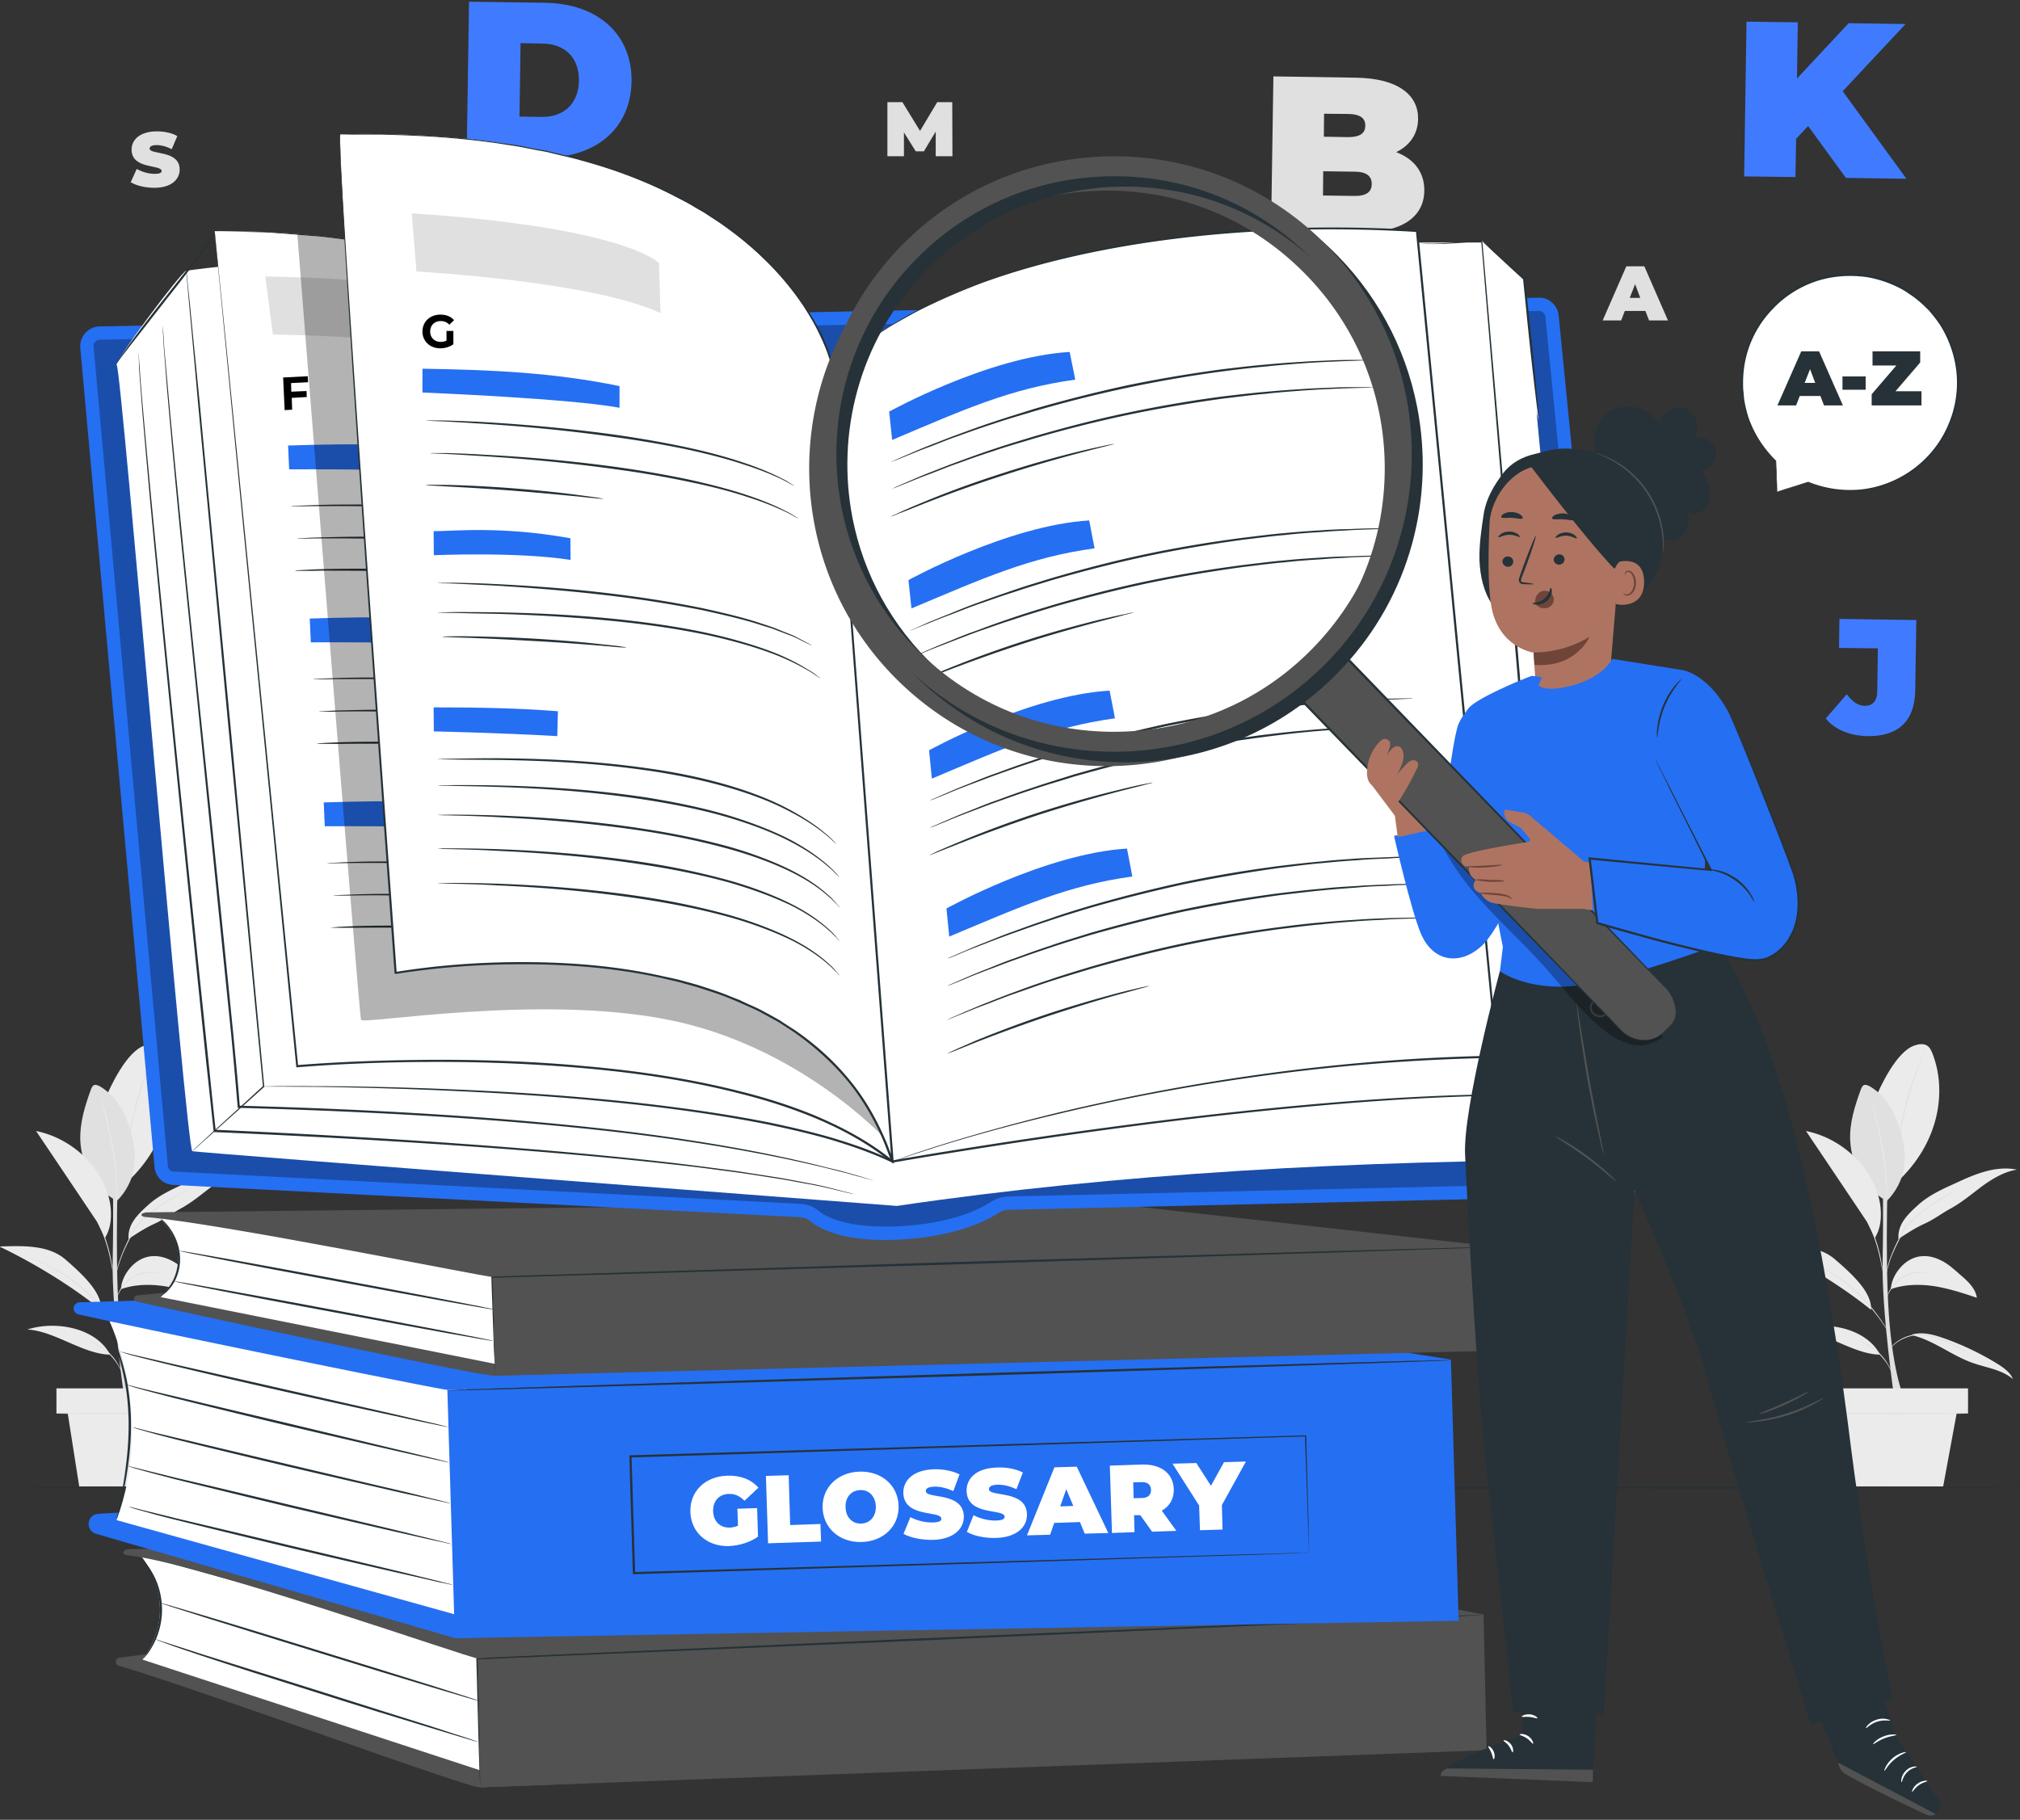 <svg xmlns="http://www.w3.org/2000/svg" width="364" height="328" fill="none"><rect width="100%" height="100%" fill="#333333" stroke="none"/><g clip-path="url(#a)"><path fill="#E0E0E0" d="M341.371 252.21s-2.321-15.821-2.127-25.027c.193-9.168 0-19.535 0-19.535h1.044s-.696 18.258.078 29.283c.773 10.986 2.823 15.279 2.823 15.279h-1.818z"/><path fill="#EBEBEB" d="M348.218 189.852c-.232-.541-.464-1.083-.967-1.392-.658-.426-1.547-.271-2.321 0-3.172 1.121-6.034 7.117-7.311 10.25l4.255 14.313c7.659-7.118 8.974-16.44 6.344-23.171z"/><path fill="#E0E0E0" d="M346.979 189.039c.026 0 .013.065-.039.193a6.73 6.73 0 0 1-.232.503c-.155.465-.425 1.122-.735 1.934a70.358 70.358 0 0 0-2.127 6.46c-.735 2.553-1.199 4.913-1.509 6.615-.155.89-.271 1.586-.348 2.05a7.26 7.26 0 0 1-.077.542l-.039.193c-.026 0-.026-.064 0-.193 0-.129.013-.31.039-.542.077-.503.154-1.199.309-2.05a62.52 62.52 0 0 1 1.431-6.653c.735-2.592 1.548-4.874 2.205-6.46.31-.813.619-1.47.812-1.934.104-.207.181-.374.233-.503l.077-.155z"/><path fill="#E0E0E0" d="M339.979 216.466c-3.985-2.205-6.344-6.344-6.576-10.908-.155-3.172.851-6.267 1.934-9.245.116-.271.232-.542.464-.697.348-.193.735 0 1.083.155 2.901 1.663 4.642 4.797 5.57 8.007.619 2.128.967 4.371.658 6.576-.271 2.205-1.548 4.603-3.133 6.112z"/><path fill="#EBEBEB" d="m339.978 216.466-.039-.194v-.541c0-.503 0-1.161-.038-2.012-.078-1.702-.31-4.062-.774-6.615-.425-2.591-.967-4.874-1.354-6.537-.193-.812-.348-1.47-.464-1.973a6.892 6.892 0 0 1-.116-.541c.052.129.103.309.155.541.154.465.348 1.122.541 1.934a92.114 92.114 0 0 1 1.432 6.538c.425 2.553.657 4.912.696 6.614v2.051c0 .206-.013.386-.039.541v.194zm4.487 24.176c3.907.89 7.156 3.636 10.947 4.99 2.476.89 5.299 1.199 7.311 2.94-.464-1.199-1.625-2.012-2.708-2.708a50.487 50.487 0 0 0-9.903-4.719c-1.779-.619-3.713-1.122-5.531-.619m-5.8 3.635c-4.913-.077-10.058-4.294-14.97-4.526 5.144-1.663 12.455-.309 14.97 4.526zm1.932-11.797c2.476-.89 5.222-.928 7.852-.542 2.631.426 5.145 1.238 7.659 2.089-.232-1.702-1.624-2.978-2.939-4.1-.967-.851-1.934-1.741-3.056-2.398-1.122-.619-2.399-1.083-3.714-1.006-1.547.039-3.017.851-4.061 2.05-1.006 1.16-1.586 2.36-1.741 3.907zm-10.095-5.414c-3.056-2.63-7.736-2.398-11.837-2.282 6.267 2.978 12.997 7.079 18.374 11.411.155-2.862-2.63-5.802-6.537-9.129zm11.488-3.638c1.548-1.044 3.133-2.05 4.758-2.785 1.625-.735 3.133-1.895 4.719-2.746 2.012-1.122 3.791-2.63 5.648-4.023 1.895-1.354 3.946-2.592 6.228-2.94-1.857-.387-3.83-.193-5.648.31-1.857.502-3.597 1.276-5.338 2.088-2.398 1.084-4.835 2.167-6.808 3.946-1.973 1.779-3.752 3.52-3.559 6.15z"/><path fill="#E0E0E0" d="m355.295 244.161-.155-.078a7.952 7.952 0 0 1-.425-.232c-.348-.193-.89-.502-1.548-.812a15.41 15.41 0 0 0-1.121-.541c-.387-.207-.813-.4-1.277-.581-.89-.387-1.895-.812-3.017-1.083-1.083-.271-2.205-.309-3.133-.077-.503.116-.929.232-1.354.425a7.11 7.11 0 0 0-1.083.542c-.619.387-1.045.812-1.354 1.122-.271.309-.426.503-.426.464l.078-.116a9.86 9.86 0 0 1 .309-.387c.271-.348.696-.774 1.354-1.199.31-.206.671-.4 1.083-.58.387-.155.851-.31 1.354-.426.967-.271 2.089-.193 3.211.077 1.121.271 2.166.658 3.056 1.084.464.206.889.399 1.276.58.387.206.748.399 1.083.58.658.348 1.199.658 1.547.89.155.077.297.154.426.232.077.051.116.09.116.116zm-20.152-2.436c0-.026.103-.001.31.077.18.077.438.193.773.348.658.309 1.547.89 2.36 1.663a9.164 9.164 0 0 1 1.74 2.283c.181.335.31.593.387.773l.116.31c-.038 0-.232-.387-.58-1.045a11.386 11.386 0 0 0-1.779-2.205 11.506 11.506 0 0 0-2.283-1.663c-.657-.348-1.083-.541-1.044-.541zm-10.868-15.049.194.077c.155.052.361.129.619.232.258.078.567.181.928.31.348.154.735.348 1.199.541a30.412 30.412 0 0 1 6.383 4.062c1.122 1.006 2.127 1.973 2.978 2.94a33.592 33.592 0 0 1 2.128 2.707c.541.774.967 1.432 1.276 1.896.129.206.232.387.31.541.077.104.116.168.116.194l-.116-.194a3.482 3.482 0 0 1-.387-.502 71.38 71.38 0 0 0-1.315-1.896 42.836 42.836 0 0 0-2.128-2.63c-.851-.967-1.856-1.934-2.978-2.901a28.29 28.29 0 0 0-6.344-4.101c-.426-.193-.812-.425-1.161-.541-.361-.155-.67-.284-.928-.387a6.533 6.533 0 0 0-.58-.232c-.129-.052-.194-.09-.194-.116zm23.826 2.942c-.039 0-.155-.039-.426-.078a13.928 13.928 0 0 0-.425-.077c-.194-.039-.387-.039-.619-.039-.89-.077-2.167 0-3.366.658-.619.309-1.121.735-1.547 1.122a6.41 6.41 0 0 0-.967 1.237c-.503.735-.658 1.316-.696 1.277 0 0 .038-.116.116-.387a5.18 5.18 0 0 1 .464-.967c.232-.387.541-.812.967-1.276a6.218 6.218 0 0 1 1.586-1.161c1.238-.696 2.553-.735 3.443-.619.232 0 .464.039.619.077.18.026.335.065.464.117.232.038.387.077.387.116zm4.914-15.317-.194.116c-.128.077-.309.18-.541.309-.464.232-1.161.619-1.973 1.122a41.346 41.346 0 0 0-2.862 1.818c-1.045.774-2.167 1.625-3.172 2.669-.503.542-.967 1.083-1.316 1.702l-.889 1.78a37.912 37.912 0 0 0-1.393 3.094c-.309.929-.503 1.664-.657 2.205-.116.503-.155.812-.194.812l.039-.232a42.6 42.6 0 0 0 .116-.619c.077-.502.271-1.276.58-2.204.348-.929.774-1.973 1.354-3.134l.89-1.779c.348-.658.812-1.199 1.354-1.741a24.464 24.464 0 0 1 3.21-2.669c1.045-.735 2.012-1.354 2.863-1.818.851-.464 1.547-.851 2.011-1.083.232-.103.426-.193.58-.271l.194-.077zm-13.772 14.853s-.039-.155-.077-.387c-.078-.31-.155-.697-.232-1.161-.194-.928-.465-2.282-.929-3.675-.464-1.431-1.005-2.63-1.392-3.52a79.992 79.992 0 0 1-.503-1.083c-.078-.232-.155-.387-.155-.387.039 0 .116.116.232.387.116.232.31.58.542 1.006.425.89 1.005 2.127 1.431 3.559.464 1.392.735 2.746.89 3.713.077.464.154.851.154 1.122.039.271.039.426.039.426z"/><path fill="#EBEBEB" d="M338.895 217.974c-.116-1.856-.735-3.636-1.586-5.299-2.398-4.487-6.885-7.814-11.875-8.82a9291.537 9291.537 0 0 1 10.985 16.363l1.432 2.901c.967-1.586 1.16-3.288 1.044-5.145zm15.743 36.786h-25.531v-4.526h25.531v4.526z"/><path fill="#EBEBEB" d="m331.006 253.871 2.205 14.042h16.943l2.591-14.042h-21.739z"/><path fill="#E0E0E0" d="M354.64 254.761c0 .077-5.764.116-12.881.116-7.079 0-12.843-.039-12.843-.116 0-.039 5.764-.077 12.843-.077 7.117 0 12.881.038 12.881.077zM22.434 252.21s-2.321-15.821-2.128-25.027c.194-9.168 0-19.535 0-19.535h1.045s-.697 18.258.077 29.283c.774 10.986 2.824 15.279 2.824 15.279h-1.818z"/><path fill="#EBEBEB" d="M29.285 189.852c-.233-.541-.465-1.083-.968-1.392-.657-.426-1.547-.271-2.32 0-3.172 1.121-6.035 7.117-7.311 10.25l4.255 14.313c7.659-7.118 8.974-16.44 6.344-23.171z"/><path fill="#E0E0E0" d="m28.084 189.039-.077.193c-.052.129-.116.297-.194.503a70.433 70.433 0 0 0-2.901 8.394c-.735 2.553-1.2 4.913-1.508 6.615-.155.89-.271 1.586-.349 2.05a6.73 6.73 0 0 1-.116.735c-.026 0-.026-.064 0-.193 0-.129.013-.31.039-.542.077-.503.155-1.199.31-2.05.27-1.741.734-4.1 1.43-6.653.736-2.592 1.548-4.874 2.206-6.46.309-.813.619-1.47.812-1.934.103-.207.18-.374.232-.503.052-.103.09-.155.116-.155z"/><path fill="#E0E0E0" d="M21.044 216.466c-3.984-2.205-6.343-6.344-6.575-10.908-.117-3.172.85-6.267 1.934-9.245.116-.271.232-.542.464-.697.348-.193.735 0 1.083.155 2.901 1.663 4.642 4.797 5.57 8.007.619 2.128.967 4.371.658 6.576-.271 2.205-1.548 4.603-3.134 6.112z"/><path fill="#EBEBEB" d="m21.044 216.466-.038-.194v-.541c0-.503 0-1.161-.039-2.012-.077-1.702-.31-4.062-.735-6.615-.464-2.591-1.006-4.874-1.392-6.537-.194-.812-.349-1.47-.465-1.973a7.032 7.032 0 0 1-.116-.541l-.038-.194.077.194c.026.129.077.309.155.541.116.465.31 1.122.503 1.934.425 1.664 1.005 3.946 1.43 6.538.426 2.553.659 4.912.697 6.614v2.051c0 .206-.013.386-.038.541v.194zm4.487 24.176c3.907.89 7.157 3.636 10.947 4.99 2.476.89 5.338 1.199 7.311 2.94-.464-1.199-1.624-2.012-2.708-2.708a50.497 50.497 0 0 0-9.902-4.719c-1.78-.619-3.714-1.122-5.532-.619m-5.804 3.635c-4.873-.077-10.057-4.294-14.93-4.526 5.105-1.663 12.416-.309 14.93 4.526zm1.934-11.797c2.515-.89 5.222-.928 7.853-.542 2.63.426 5.145 1.238 7.659 2.089-.232-1.702-1.625-2.978-2.94-4.1-.967-.851-1.934-1.741-3.056-2.398-1.122-.619-2.398-1.083-3.713-1.006-1.548.039-3.017.851-4.062 2.05-1.006 1.16-1.586 2.36-1.74 3.907zM11.72 226.95c-3.095-2.63-7.776-2.398-11.837-2.282 6.228 2.978 12.958 7.079 18.335 11.411.155-2.862-2.63-5.802-6.498-9.129zm11.45-3.638c1.548-1.044 3.134-2.05 4.759-2.785 1.624-.735 3.133-1.895 4.719-2.746 2.05-1.122 3.79-2.63 5.647-4.023 1.896-1.354 3.946-2.592 6.228-2.94-1.857-.387-3.83-.193-5.647.31-1.857.502-3.598 1.276-5.338 2.088-2.399 1.084-4.836 2.167-6.808 3.946-1.973 1.779-3.753 3.52-3.56 6.15z"/><path fill="#E0E0E0" d="m36.361 244.161-.154-.078a8.047 8.047 0 0 1-.426-.232c-.348-.193-.89-.502-1.547-.812-.335-.18-.71-.361-1.122-.541a11.79 11.79 0 0 0-1.276-.581c-.89-.387-1.896-.812-3.018-1.083-1.083-.271-2.205-.309-3.133-.077-.503.116-.928.232-1.354.425a7.133 7.133 0 0 0-1.083.542c-.619.387-1.044.812-1.354 1.122-.27.309-.387.503-.425.464l.077-.116c.078-.103.18-.232.31-.387.27-.348.696-.774 1.353-1.199.31-.206.67-.4 1.084-.58a9.31 9.31 0 0 1 1.353-.426c.967-.271 2.09-.193 3.211.077a15.69 15.69 0 0 1 3.056 1.084c.464.206.89.399 1.277.58l1.083.58a19.47 19.47 0 0 1 1.547.89c.155.077.296.154.425.232.078.051.116.09.116.116zm-20.154-2.436c0-.026.103-.001.31.077.18.077.438.193.773.348.696.309 1.547.89 2.36 1.663a9.166 9.166 0 0 1 1.74 2.283c.181.335.31.593.387.773l.116.31c-.038 0-.232-.387-.58-1.045a11.37 11.37 0 0 0-1.78-2.205 11.486 11.486 0 0 0-2.282-1.663 53.343 53.343 0 0 0-1.044-.541zM5.338 226.676l.193.077c.155.052.361.129.62.232.257.078.567.181.928.31.348.154.735.348 1.199.541 1.74.813 4.1 2.166 6.382 4.062 1.122 1.006 2.128 1.973 2.979 2.94a33.625 33.625 0 0 1 2.127 2.707c.542.774.967 1.432 1.277 1.896.129.206.232.387.31.541.077.104.115.168.115.194l-.116-.194a3.455 3.455 0 0 1-.387-.502 71.721 71.721 0 0 0-1.315-1.896 42.885 42.885 0 0 0-2.127-2.63c-.851-.967-1.857-1.934-2.979-2.901a28.287 28.287 0 0 0-6.344-4.101c-.425-.193-.812-.425-1.16-.541-.361-.155-.67-.284-.928-.387a6.58 6.58 0 0 0-.58-.232c-.13-.052-.194-.09-.194-.116zm23.829 2.942c-.039 0-.155-.039-.426-.078a13.54 13.54 0 0 0-.425-.077c-.193-.039-.387-.039-.619-.039-.89-.077-2.166 0-3.365.658-.62.309-1.122.735-1.548 1.122a6.394 6.394 0 0 0-.967 1.237c-.503.735-.657 1.316-.696 1.277 0 0 .039-.116.116-.387.078-.232.232-.58.464-.967s.542-.812.967-1.276a6.226 6.226 0 0 1 1.586-1.161c1.238-.696 2.553-.735 3.443-.619.232 0 .464.039.619.077.18.026.335.065.464.117.232.038.387.077.387.116zm4.913-15.317-.194.116c-.129.077-.31.18-.542.309a26.52 26.52 0 0 0-1.972 1.122 41.418 41.418 0 0 0-2.863 1.818c-1.044.774-2.127 1.625-3.172 2.669-.503.542-.967 1.083-1.315 1.702l-.89 1.78c-.58 1.16-1.044 2.204-1.353 3.094-.349.929-.542 1.664-.697 2.205a8.967 8.967 0 0 0-.155.812c-.025 0-.025-.077 0-.232.026-.129.065-.335.117-.619.077-.502.27-1.276.619-2.204.309-.929.773-1.973 1.315-3.134l.89-1.779c.348-.658.812-1.199 1.353-1.741a24.467 24.467 0 0 1 3.21-2.669c1.045-.735 2.012-1.354 2.863-1.818.851-.464 1.548-.851 2.012-1.083.232-.103.425-.193.58-.271l.194-.077zm-13.77 14.853s-.04-.155-.078-.387c-.077-.31-.155-.697-.232-1.161-.193-.928-.464-2.282-.928-3.675-.464-1.431-1.006-2.63-1.393-3.52a89.462 89.462 0 0 1-.503-1.083c-.077-.232-.154-.387-.154-.387.038 0 .116.116.232.387.116.232.309.58.541 1.006.426.89 1.006 2.127 1.431 3.559a23.83 23.83 0 0 1 .89 3.713c.077.464.155.851.155 1.122.038.271.038.426.038.426z"/><path fill="#EBEBEB" d="M19.961 217.974c-.116-1.856-.734-3.636-1.585-5.299-2.399-4.487-6.886-7.814-11.876-8.82a9347.18 9347.18 0 0 1 10.986 16.363l1.431 2.901c.967-1.586 1.16-3.288 1.044-5.145zm15.743 36.786h-25.53v-4.526h25.53v4.526z"/><path fill="#EBEBEB" d="m12.068 253.871 2.205 14.042h16.943l2.592-14.042h-21.74z"/><path fill="#E0E0E0" d="M35.706 254.761c0 .077-5.764.116-12.881.116-7.079 0-12.843-.039-12.843-.116 0-.039 5.764-.077 12.843-.077 7.117 0 12.881.038 12.881.077z"/><path fill="#E0E0E0" fill-rule="evenodd" d="M296.501 56.05h-3.714l-.658 1.702h-3.326l4.255-9.748h3.249l4.255 9.748h-3.404l-.657-1.702zm-.929-2.36-.928-2.475-.967 2.475h1.895z" clip-rule="evenodd"/><path fill="#E0E0E0" d="M168.614 28.162v-4.448l-2.128 3.558h-1.47l-2.127-3.404v4.294h-2.979v-9.748h2.708l3.172 5.183 3.094-5.183h2.708l.039 9.748h-3.017zM23.557 32.843l1.083-2.398c.928.542 2.127.89 3.21.89.929 0 1.277-.194 1.277-.503 0-1.238-5.416-.232-5.416-3.868 0-1.818 1.548-3.288 4.565-3.288 1.315 0 2.669.27 3.675.85l-1.006 2.36c-.954-.49-1.857-.735-2.708-.735-.967 0-1.276.31-1.276.62 0 1.198 5.415.193 5.415 3.79 0 1.78-1.508 3.288-4.564 3.288-1.625 0-3.25-.387-4.255-1.005z"/><path fill="#E0E0E0" fill-rule="evenodd" d="M256.658 34.387c-.077 4.874-4.216 7.62-11.914 7.505l-15.705-.233.426-27.89 14.892.233c7.698.116 11.257 3.21 11.179 7.465-.038 2.592-1.392 4.72-3.945 5.957 3.249 1.238 5.106 3.637 5.067 6.963zm-9.477-1.199c.039-1.47-1.006-2.244-3.056-2.244l-5.686-.077-.039 4.371 5.648.078c2.089.038 3.133-.697 3.133-2.128zM238.594 20.5l-.039 4.14 4.371.077c2.128 0 3.095-.697 3.095-2.05.038-1.354-.929-2.09-3.018-2.128l-4.409-.039z" clip-rule="evenodd"/><path fill="#407BFF" d="m328.992 129.507 3.791-4.371c1.044 1.393 2.089 2.05 3.211 2.089 1.431 0 2.243-.851 2.282-2.514l.116-7.853-7.002-.077.078-5.222 13.848.193-.193 12.649c-.078 5.609-3.095 8.355-8.626 8.278-3.172-.077-5.841-1.16-7.505-3.172z"/><path fill="#407BFF" fill-rule="evenodd" d="m84.521.309 13.732.193c9.323.155 15.667 5.532 15.551 14.196-.155 8.627-6.654 13.849-15.976 13.694l-13.732-.194.425-27.89zM97.557 21.08c3.946.039 6.692-2.282 6.77-6.537.038-4.255-2.631-6.654-6.576-6.692l-3.946-.078-.194 13.23 3.946.077z" clip-rule="evenodd"/><path fill="#407BFF" d="m325.82 22.706-2.166 2.32-.116 6.886-9.245-.116.425-27.89 9.246.116-.155 10.135 9.322-9.98 10.251.155-11.334 12.107 11.489 15.783-10.909-.155-6.808-9.361z"/><path fill="#263238" d="M368.95 268.147c0 .116-83.283.193-186.023.193-102.779 0-186.062-.077-186.062-.193 0-.117 83.283-.194 186.062-.194 102.74 0 186.023.077 186.023.194z"/><path fill="#fff" d="m320.249 88.622 5.609-1.702a19.177 19.177 0 0 0 10.483 1.277c10.637-1.625 17.91-11.566 16.246-22.204-1.624-10.599-11.566-17.871-22.203-16.246-10.599 1.663-17.872 11.604-16.247 22.203a19.233 19.233 0 0 0 5.88 11.14h-.039l.271 5.532z"/><path fill="#263238" d="M320.251 88.62v-.387c0-.258-.013-.619-.039-1.083a260.83 260.83 0 0 0-.154-4.062l-.117.078h.039c.039 0 .078 0 .078-.039.038-.039.038-.077 0-.077-1.741-1.702-3.791-4.294-5.029-7.93a22.62 22.62 0 0 1-.696-2.901c-.078-.503-.116-1.045-.155-1.586-.078-.503-.078-1.045-.078-1.625 0-2.205.349-4.565 1.238-6.885a19.056 19.056 0 0 1 4.178-6.5c1.857-1.972 4.255-3.597 6.963-4.641s5.725-1.431 8.781-1.16c1.547.116 3.056.502 4.525 1.005 1.47.542 2.94 1.2 4.217 2.128 1.354.85 2.514 1.934 3.597 3.017 1.006 1.2 1.973 2.398 2.669 3.752 1.432 2.67 2.244 5.61 2.36 8.472a19.059 19.059 0 0 1-1.47 8.162 18.936 18.936 0 0 1-4.294 6.382c-3.52 3.482-7.93 5.145-11.682 5.493a19.92 19.92 0 0 1-9.322-1.392h-.039c-1.779.567-3.146.992-4.1 1.276-.464.155-.825.27-1.083.348a1.509 1.509 0 0 0-.387.155l.348-.116c.258-.078.619-.18 1.083-.31.954-.283 2.347-.683 4.178-1.199h-.039a19.354 19.354 0 0 0 9.361 1.47c3.83-.31 8.317-1.973 11.914-5.493a19.644 19.644 0 0 0 4.372-6.46c1.083-2.514 1.624-5.377 1.508-8.316-.077-2.94-.89-5.919-2.398-8.665-.696-1.354-1.664-2.592-2.708-3.791-1.083-1.16-2.282-2.244-3.636-3.095-1.354-.967-2.824-1.624-4.294-2.205-1.547-.464-3.094-.89-4.642-1.005-3.094-.271-6.189.154-8.974 1.238-2.746 1.044-5.145 2.707-7.079 4.719a19.488 19.488 0 0 0-4.177 6.614 19.897 19.897 0 0 0-1.277 7.002c0 .58 0 1.122.077 1.663.078.542.116 1.083.194 1.586a20.25 20.25 0 0 0 .735 2.94 19.86 19.86 0 0 0 5.144 7.969l.117-.155h-.039c-.039 0-.078 0-.078.039l-.038.038c.103 1.78.193 3.16.271 4.14.025.438.038.786.038 1.044l.039.348z"/><path fill="#263238" fill-rule="evenodd" d="M328.026 71.37h-3.714l-.658 1.702h-3.365l4.294-9.748h3.21l4.294 9.748h-3.404l-.657-1.702zm-.929-2.36-.928-2.475-.967 2.475h1.895z" clip-rule="evenodd"/><path fill="#263238" d="M332.01 67.848h4.177v2.398h-4.177v-2.398zm14.236 2.672v2.552h-8.975v-2.011l4.449-5.184h-4.294v-2.553h8.588v2.012l-4.449 5.183h4.681z"/><path fill="#525252" d="M86.532 322.147c-1.006.58-50.829-17.755-65.18-21.933-.735-.193-.619-1.354.116-1.431l19.96-2.592 62.279 19.612 1.663 5.648-18.838.696z"/><path fill="#fff" d="M25.26 280.254s7.736 8.936.425 18.877l64.87 21.275-1.237-22.32-64.058-17.832z"/><path fill="#525252" d="M22.205 279.829c0 .232.31.465.812.503 12.301 1.199 61.892 18.645 63.014 18.568 1.238-.039 181.304-7.891 181.304-7.891l-73.419-14.236-170.628 2.437c-.619.039-1.083.31-1.083.619z"/><path fill="#525252" d="m85.992 298.899.542 23.248 181.342-6.692-.541-24.447-181.343 7.891z"/><path fill="#263238" d="m86.53 322.144-.038-.387c0-.284-.013-.67-.04-1.16-.038-1.045-.076-2.553-.154-4.526-.116-3.985-.27-9.787-.464-17.098v-.116h.116c18.413-.812 47.038-2.089 79.105-3.52 28.238-1.199 53.807-2.321 72.336-3.095 9.245-.386 16.749-.696 21.933-.889 2.553-.116 4.564-.194 5.957-.232.67-.026 1.186-.039 1.547-.039h.542c-.026 0-.207.013-.542.039a54.44 54.44 0 0 1-1.547.077c-1.393.077-3.404.193-5.957.31-5.184.232-12.688.58-21.933 1.005-18.529.813-44.059 1.973-72.336 3.211-32.067 1.392-60.692 2.592-79.105 3.365l.116-.116c.155 7.311.31 13.113.387 17.059.039 2.012.039 3.52.077 4.565v1.547z"/><path fill="#263238" d="M86.417 306.594c-.039.116-12.959-3.752-28.818-8.664-15.86-4.874-28.702-8.897-28.702-9.013.038-.116 12.958 3.752 28.818 8.664 15.86 4.874 28.702 8.897 28.702 9.013zm-.233 7.39-.619-.155c-.412-.129-.98-.296-1.702-.503-1.508-.464-3.636-1.083-6.266-1.895-5.26-1.586-12.572-3.83-20.58-6.383-8.045-2.514-15.317-4.835-20.54-6.576-2.63-.889-4.757-1.586-6.188-2.127-.736-.271-1.316-.464-1.703-.619l-.541-.271c0-.039.232.039.58.194.387.154.967.309 1.702.541 1.509.503 3.636 1.161 6.228 2.012 5.3 1.663 12.572 3.945 20.579 6.46 8.007 2.553 15.28 4.835 20.579 6.498 2.592.851 4.68 1.547 6.19 2.012.721.232 1.288.425 1.701.58.387.129.58.206.58.232z"/><path fill="#263238" d="m25.607 281.027.541.542c.31.387.774.967 1.2 1.741.928 1.508 1.818 3.906 1.856 6.653.039 2.746-.812 5.145-1.702 6.692-.425.774-.85 1.393-1.16 1.741-.31.387-.503.58-.542.58-.038-.039.697-.89 1.47-2.437.774-1.547 1.586-3.907 1.547-6.576-.038-2.669-.89-4.99-1.701-6.537-.813-1.509-1.586-2.321-1.51-2.399z"/><path fill="#256FF2" d="M38.835 272.518c-11.295-.27-18.219.116-21.198.348a1.795 1.795 0 0 0-1.663 1.857c0 .774.503 1.431 1.238 1.702l64.793 18.839 27.58-.735-70.75-22.011z"/><path fill="#fff" d="M19.727 238.129s8.239 17.059 1.276 35.858l64.948 18.104-2.012-43.054-64.212-10.908z"/><path fill="#263238" d="m19.418 238.012.155.348c.103.284.219.619.348 1.006.348.851.773 2.127 1.315 3.674.541 1.586 1.122 3.443 1.586 5.609a44.2 44.2 0 0 1 .774 7.079c.116 5.068-.62 9.632-1.277 12.843-.348 1.624-.658 2.94-.851 3.829-.129.413-.232.761-.31 1.045-.051.232-.09.348-.116.348l.04-.387a16.8 16.8 0 0 1 .231-1.044c.155-.89.426-2.205.735-3.83.542-3.249 1.238-7.775 1.122-12.804-.077-2.475-.31-4.874-.735-7.001a52.636 52.636 0 0 0-1.47-5.609c-.464-1.509-.89-2.785-1.199-3.714a22.988 22.988 0 0 0-.27-1.005c-.078-.233-.104-.361-.078-.387z"/><path fill="#256FF2" d="M13.268 235.846c.038.503.348.928.85 1.044 12.34 2.824 65.451 13.655 66.534 13.617 1.238-.039 180.801-5.455 180.801-5.455l-94.23-14.931-152.872 4.603a1.141 1.141 0 0 0-1.083 1.122z"/><path fill="#256FF2" d="m80.613 250.505 1.354 44.755 180.878-3.133-1.392-47.076-180.84 5.454z"/><path fill="#263238" d="M261.453 245.168c0 .116-40.462 1.432-90.401 2.94-49.977 1.47-90.439 2.631-90.439 2.515 0-.116 40.462-1.432 90.401-2.94 49.938-1.509 90.439-2.631 90.439-2.515zM80.808 257.236l-.619-.116a49.56 49.56 0 0 1-1.74-.348 345.42 345.42 0 0 1-6.344-1.354 2169.834 2169.834 0 0 1-21.005-4.641c-8.162-1.857-15.55-3.559-20.888-4.874-2.708-.658-4.835-1.2-6.344-1.586-1.47-.426-2.282-.697-2.244-.774 0 .039.039.039.155.077.103.026.245.065.426.116.438.104 1.005.245 1.702.426 1.547.348 3.713.851 6.343 1.47 5.416 1.238 12.804 2.901 20.966 4.758 8.162 1.856 15.55 3.52 20.927 4.758 2.67.619 4.797 1.121 6.344 1.47l1.702.425c.413.103.62.168.62.193zm.114 6.344c0 .026-.206 0-.618-.077a50.48 50.48 0 0 0-1.702-.387c-1.51-.31-3.637-.813-6.267-1.393-5.3-1.199-12.61-2.901-20.656-4.796a2223.412 2223.412 0 0 1-20.618-5.029c-2.63-.696-4.758-1.238-6.228-1.663-1.47-.426-2.243-.697-2.205-.774 0 0 .039.039.116.077.13.026.284.065.465.116.412.104.967.245 1.663.426 1.509.387 3.636.89 6.266 1.508 5.3 1.277 12.572 3.018 20.618 4.913 8.046 1.934 15.318 3.675 20.618 4.951 2.63.619 4.758 1.161 6.266 1.509.697.181 1.264.335 1.702.464l.58.155zm.232 7.352c-.025.026-.232 0-.618-.078a29.028 29.028 0 0 0-1.664-.348 370.863 370.863 0 0 0-6.15-1.354c-5.184-1.199-12.34-2.823-20.231-4.68a1786.832 1786.832 0 0 1-20.192-4.874c-2.553-.658-4.642-1.199-6.073-1.625-1.431-.387-2.244-.657-2.205-.735.038 0 .038 0 .155.039.103.026.245.064.425.116.413.103.967.245 1.663.426 1.47.386 3.56.851 6.112 1.469 5.222 1.238 12.34 2.94 20.192 4.797 7.892 1.857 15.01 3.559 20.231 4.758 2.553.619 4.603 1.16 6.112 1.509.696.18 1.25.322 1.663.425l.58.155zm.194 7.348c0 .025-.193 0-.58-.078a96.812 96.812 0 0 0-1.74-.387c-1.51-.309-3.637-.812-6.267-1.392-5.3-1.199-12.572-2.901-20.657-4.797a2540.713 2540.713 0 0 1-20.617-5.028c-2.63-.697-4.758-1.238-6.19-1.664-1.47-.387-2.282-.696-2.243-.735 0 0 .039 0 .155.039.103.026.245.064.425.116l1.702.425c1.509.387 3.636.89 6.228 1.548 5.338 1.238 12.61 2.978 20.657 4.912a6044.181 6044.181 0 0 1 20.617 4.913c2.592.658 4.72 1.161 6.228 1.547l1.702.426.58.155zm.232 7.351c0 .026-.206 0-.618-.077a27.06 27.06 0 0 0-1.702-.348c-1.509-.349-3.636-.851-6.267-1.432-5.3-1.199-12.61-2.901-20.656-4.796a2535.11 2535.11 0 0 1-20.618-5.029 182.944 182.944 0 0 1-6.228-1.663c-1.43-.387-2.243-.658-2.204-.735 0 0 .038 0 .116.038.129.026.283.065.464.117.412.103.967.244 1.663.425 1.547.387 3.675.89 6.267 1.547a3681.162 3681.162 0 0 1 20.617 4.913c8.046 1.895 15.318 3.636 20.656 4.913 2.592.657 4.72 1.16 6.228 1.547l1.702.425.58.155zm154.343-5.765-.039-.348c0-.258-.013-.606-.039-1.044a261.63 261.63 0 0 0-.154-4.101c-.116-3.558-.31-8.819-.542-15.55l.116.077c-24.602.774-69.899 2.205-121.656 3.791l.194-.193c.232 7.195.425 14.274.657 21.043l-.232-.193c34.428-1.006 64.832-1.896 86.61-2.515 10.908-.309 19.65-.58 25.685-.735 3.017-.077 5.377-.154 6.963-.193.773 0 1.367-.013 1.779-.039h.658l-.619.039c-.413 0-1.006.026-1.78.077-1.586.039-3.906.116-6.885.232-6.034.194-14.738.465-25.646.813-21.817.696-52.26 1.624-86.726 2.707h-.232v-.193c-.193-6.731-.426-13.848-.619-21.043v-.194h.193c51.719-1.547 97.054-2.862 121.656-3.597h.116v.116c.155 6.769.31 12.03.426 15.628.025 1.779.051 3.133.077 4.061 0 .439.013.774.039 1.006v.348z"/><path fill="#fff" d="m132.873 271.935 3.559-.116.155 5.145c-1.431 1.044-3.443 1.624-5.222 1.702-3.907.116-6.847-2.437-6.963-6.151-.116-3.713 2.669-6.421 6.653-6.537 2.399-.077 4.333.696 5.609 2.166l-2.514 2.36c-.812-.851-1.702-1.277-2.785-1.238-1.78.039-2.901 1.238-2.863 3.133.078 1.818 1.238 2.979 3.017 2.94.503-.039.968-.116 1.47-.348l-.116-3.056zm5.145-5.917 4.1-.116.271 8.975 5.454-.194.116 3.172-9.555.31-.386-12.147z"/><path fill="#fff" fill-rule="evenodd" d="M148.232 271.783c-.116-3.675 2.708-6.421 6.653-6.537 3.985-.116 6.924 2.476 7.04 6.15.117 3.675-2.707 6.422-6.653 6.538-3.945.116-6.924-2.476-7.04-6.151zm9.593-.271c-.077-1.895-1.315-3.017-2.824-2.939-1.508.038-2.707 1.199-2.63 3.094.039 1.896 1.315 3.017 2.824 2.94 1.508-.039 2.669-1.199 2.63-3.095z" clip-rule="evenodd"/><path fill="#fff" d="m162.813 276.463 1.238-3.017c1.16.619 2.707 1.006 4.023.967 1.16-.039 1.585-.271 1.547-.696-.039-1.509-6.692-.078-6.847-4.604-.039-2.282 1.779-4.177 5.532-4.293 1.624-.039 3.326.27 4.603.928l-1.122 3.017c-1.212-.567-2.347-.838-3.404-.812-1.199.039-1.586.387-1.547.812.038 1.47 6.692.039 6.846 4.526.039 2.205-1.779 4.139-5.531 4.255-2.05.039-4.1-.387-5.338-1.083zm11.41-.351 1.199-3.017c1.16.619 2.708 1.006 4.061.967 1.161-.038 1.548-.271 1.548-.696-.039-1.509-6.731-.077-6.847-4.603-.077-2.282 1.741-4.178 5.532-4.255 1.624-.078 3.288.232 4.603.889l-1.161 3.018c-1.212-.568-2.346-.838-3.404-.813-1.199.039-1.547.387-1.547.813.039 1.47 6.731.038 6.847 4.525.077 2.205-1.78 4.139-5.532 4.256-2.011.077-4.1-.387-5.299-1.084z"/><path fill="#fff" fill-rule="evenodd" d="m194.609 274.335-4.642.155-.735 2.128-4.177.116 4.951-12.262 4.023-.117 5.686 11.953-4.255.116-.851-2.089zm-1.199-2.901-1.276-3.017-1.084 3.095 2.36-.078zm12.071 1.662h-1.122l.078 3.056-4.062.155-.387-12.146 5.841-.194c3.404-.077 5.571 1.625 5.687 4.41.038 1.78-.735 3.095-2.167 3.907l2.631 3.636-4.371.155-2.128-2.979zm.232-5.957-1.508.039.077 2.862 1.509-.038c1.121-.039 1.624-.58 1.624-1.47-.038-.89-.58-1.431-1.702-1.393z" clip-rule="evenodd"/><path fill="#fff" d="m220.18 271.278.116 4.41-4.061.116-.155-4.448-4.797-7.543 4.294-.116 2.63 4.1 2.36-4.255 3.946-.116-4.333 7.852z"/><path fill="#525252" d="M89.24 247.952c-1.005.464-50.248-10.135-64.599-13.346-.735-.154-.619-1.044.116-1.121l19.922-1.973 61.698 11.566 1.702 4.332-18.838.542z"/><path fill="#fff" d="M28.547 219.289s7.736 6.886.425 14.506l64.29 12.842-1.238-17.136-63.477-10.212z"/><path fill="#525252" d="M25.492 218.981c0 .193.31.348.813.387 12.3.928 61.311 10.831 62.433 10.792 1.238-.039 180.801-5.454 180.801-5.454l-72.336-8.085-170.666 1.896c-.58 0-1.083.232-1.045.464z"/><path fill="#525252" d="m88.697 230.161.542 17.794 180.839-4.526-.58-18.722-180.8 5.454z"/><path fill="#263238" d="m89.24 247.952-.04-.271c0-.232-.012-.529-.038-.89-.026-.825-.078-1.986-.155-3.481-.116-3.056-.27-7.505-.464-13.114v-.116h.116c17.871-.541 47.734-1.47 81.542-2.553 27.426-.812 52.26-1.508 70.247-2.05 8.974-.232 16.247-.425 21.275-.58 2.515-.039 4.449-.116 5.803-.116a39.446 39.446 0 0 1 1.47-.039h.541l-.541.039c-.336.026-.826.051-1.47.077-1.354.039-3.288.116-5.803.194-5.028.154-12.301.425-21.275.696-17.987.58-42.821 1.354-70.247 2.205-33.808.967-63.671 1.857-81.542 2.359l.116-.116c.155 5.609.27 10.058.348 13.114.052 1.495.078 2.643.078 3.442.025.387.038.697.038.929v.271z"/><path fill="#263238" d="M89.086 236.041c0 .116-12.727-2.167-28.431-5.106-15.706-2.902-28.393-5.377-28.393-5.493.038-.116 12.765 2.166 28.47 5.106 15.666 2.94 28.393 5.377 28.354 5.493zm-.193 5.647c-.038.116-12.92-2.205-28.818-5.184-15.898-2.94-28.78-5.454-28.74-5.57.038-.116 12.919 2.205 28.817 5.183 15.899 2.979 28.741 5.454 28.741 5.571z"/><path fill="#263238" d="M28.974 219.637s.193.116.503.425c.27.271.696.697 1.121 1.315.851 1.161 1.78 3.056 1.857 5.339.077 2.282-.812 4.255-1.74 5.376-.465.581-.89.967-1.238 1.2-.31.232-.542.348-.542.348-.039-.078.735-.581 1.547-1.741.851-1.122 1.664-3.017 1.586-5.183-.077-2.167-.928-4.023-1.702-5.184-.773-1.199-1.431-1.818-1.392-1.895z"/><path fill="#256FF2" d="m14.466 62.705 13.384 147.65a3.5 3.5 0 0 0 3.326 3.211l112.759 5.802c.774.039 1.547.271 2.128.774 1.585 1.276 5.918 3.79 15.937 3.288 10.482-.542 16.014-3.559 17.91-4.797a3.73 3.73 0 0 1 1.818-.58l110.979-2.553a3.532 3.532 0 0 0 3.443-3.869L280.87 56.864c-.193-1.857-1.741-3.25-3.597-3.21L17.947 58.836c-2.05.038-3.636 1.818-3.481 3.868z"/><path fill="#000" d="M159.449 221.069c-7.62 0-10.831-1.934-11.875-2.785a5.616 5.616 0 0 0-3.482-1.315l-112.759-5.802c-.58 0-1.044-.465-1.083-1.006L16.866 62.472a1.026 1.026 0 0 1 .31-.851c.116-.155.387-.387.812-.387l259.326-5.183c.619 0 1.083.464 1.16 1.044l15.28 154.768c.039.425-.155.735-.271.851-.116.155-.387.387-.851.387l-110.941 2.553a6.345 6.345 0 0 0-3.133.967c-1.741 1.16-6.808 3.907-16.672 4.41-.851.025-1.663.038-2.437.038z" opacity=".3"/><path fill="#fff" d="M33.575 48.778c-.851.116-13.346 16.788-12.533 17.059.812.27 12.533 141.383 13.616 141.654 1.044.271 126.955 9.864 126.955 9.864 39.34-5.802 82.316-8.278 128.038-8.278l-15.047-158.83-7.582-6.537H248.3s-62.317-5.26-98.408 21.933c0 0-38.682-27-116.317-16.865z"/><path fill="#fff" d="m38.682 41.66 14.854 150.512s77.712-7.079 107.304 17.175L149.97 66.455S88.156 41.04 38.682 41.66z"/><path fill="#263238" d="M38.682 41.66c.348 0 2.9.039 8.162.078 1.353 0 2.823.154 4.487.27 1.624.103 3.404.232 5.338.387 1.934.116 4.023.464 6.228.696 2.205.271 4.564.503 7.04.929 9.903 1.47 21.855 3.907 35.355 7.543 13.501 3.675 28.625 8.394 44.756 14.738l.077.038v.117a183047 183047 0 0 1 10.909 142.892l.038.425-.348-.271c-.503-.348-1.044-.773-1.586-1.16-3.907-2.901-8.2-5.145-12.61-6.963-4.449-1.818-9.013-3.249-13.578-4.371-9.167-2.321-18.374-3.636-27.425-4.448-9.052-.813-17.988-1.161-26.653-1.161-8.664 0-17.136.31-25.298.967h-.193v-.154c-4.371-44.562-8.085-82.2-10.676-108.736-1.277-13.23-2.283-23.712-2.979-30.869a1504.9 1504.9 0 0 0-.812-8.162 82.92 82.92 0 0 0-.194-2.089l-.038-.696.077.696c.052.49.116 1.2.193 2.128.194 1.857.503 4.642.851 8.2.735 7.157 1.78 17.64 3.095 30.908 2.63 26.497 6.383 64.096 10.831 108.581l-.193-.194c8.2-.657 16.633-.928 25.337-.967 8.703 0 17.6.31 26.69 1.161 9.052.812 18.297 2.127 27.503 4.448 4.565 1.122 9.168 2.553 13.616 4.371 4.41 1.857 8.781 4.101 12.688 7.002.542.425 1.083.812 1.586 1.199l-.309.193c-4.023-52.956-7.737-102.121-10.831-142.93l.077.154c-16.053-6.382-31.178-11.102-44.678-14.776-13.5-3.675-25.414-6.15-35.317-7.62-2.475-.426-4.796-.697-7.04-.968-2.205-.232-4.255-.58-6.19-.696-1.933-.155-3.725-.297-5.376-.426-1.625-.116-3.095-.27-4.448-.27-5.261-.117-7.814-.194-8.162-.194z"/><path fill="#E0E0E0" d="m47.813 49.824 1.353 10.483s31.797.194 44.292 5.338l-.697-8.974s-6.073-6.15-44.948-6.847z"/><path fill="#000" d="m52.453 69.046.038 1.548 2.747-.116.038 1.083-2.707.154.077 2.128-1.354.077-.27-5.88 4.448-.231.039 1.083-3.056.154z"/><path fill="#256FF2" d="M87.538 81.735c-12.107-1.895-23.518-1.818-35.626-1.43l.194 4.293s26.42-.194 35.626 1.044l-.194-3.907z"/><path fill="#fff" d="M160.84 209.349s47.309-17.91 108.968-18.877l-14.467-148.85s-71.098-6.111-105.37 24.835"/><path fill="#263238" d="m149.971 66.455.387-.348a99.21 99.21 0 0 0 1.199-1.006c.503-.464 1.16-1.006 1.934-1.663a436.59 436.59 0 0 0 2.824-2.05c1.044-.813 2.321-1.548 3.674-2.438 1.393-.85 2.94-1.74 4.604-2.669 3.365-1.779 7.349-3.597 11.914-5.338 18.296-6.885 46.186-11.45 78.873-9.477.077 0 .155.077.155.155 2.204 22.706 4.68 47.966 7.233 74.502 2.592 26.497 5.029 51.679 7.195 74.308.039.116-.039.194-.155.233a352.568 352.568 0 0 0-44.755 3.597c-13.345 1.895-24.95 4.255-34.466 6.537-9.516 2.244-16.943 4.41-22.01 5.996-2.514.812-4.449 1.431-5.764 1.895a29.95 29.95 0 0 0-1.47.503l-.503.155.503-.193c.336-.129.825-.31 1.47-.542 1.277-.464 3.211-1.122 5.725-1.934 5.029-1.586 12.495-3.791 22.01-6.112a383.875 383.875 0 0 1 34.466-6.614c13.307-1.935 28.393-3.405 44.794-3.675l-.193.193c-2.205-22.629-4.642-47.811-7.234-74.309-2.553-26.535-5.028-51.795-7.233-74.501l.193.154c-32.609-2.011-60.46 2.553-78.757 9.323-4.564 1.74-8.549 3.558-11.914 5.3-1.663.928-3.211 1.779-4.603 2.63-1.354.89-2.631 1.624-3.675 2.398-1.083.773-2.037 1.457-2.863 2.05-.773.619-1.431 1.2-1.934 1.625a33.31 33.31 0 0 0-1.199 1.005l-.425.31zm-30.56 32.574-.619-.271a19.043 19.043 0 0 0-1.818-.813c-1.548-.657-3.907-1.47-6.886-2.243-2.978-.774-6.537-1.47-10.56-2.089a191.83 191.83 0 0 0-13.113-1.431c-9.362-.774-17.833-.928-23.983-.967-3.056 0-5.57 0-7.273.038h-1.972c-.465.026-.697.026-.697 0 0-.025.232-.051.697-.077a90.78 90.78 0 0 1 1.972-.077c1.702-.078 4.217-.155 7.273-.155 6.15-.039 14.66.077 24.021.812 4.68.387 9.09.89 13.114 1.509 4.022.619 7.62 1.354 10.598 2.166 2.979.813 5.3 1.663 6.886 2.36.812.348 1.392.657 1.779.89.413.206.606.322.581.348zm1.085 5.838-.618-.271c-.387-.193-1.006-.503-1.819-.812-1.547-.658-3.906-1.47-6.885-2.244-2.978-.773-6.537-1.47-10.56-2.089a218.44 218.44 0 0 0-13.114-1.47c-9.36-.734-17.832-.89-23.983-.928-3.055-.038-5.57 0-7.272 0a65.92 65.92 0 0 1-1.972.039h-.697c0-.026.232-.052.697-.078.49-.025 1.147-.064 1.972-.115 1.702-.04 4.217-.117 7.273-.155a289.2 289.2 0 0 1 24.021.85c4.68.388 9.09.89 13.113 1.51 4.023.618 7.621 1.353 10.599 2.166 2.979.773 5.3 1.663 6.886 2.359.812.348 1.392.658 1.779.89.413.206.606.322.58.348zm-35.318-1.431c0 .038-.426 0-1.238 0-.89-.039-2.05-.116-3.443-.155a493.276 493.276 0 0 0-11.295-.348c-4.41-.077-8.433-.077-11.334-.077-1.393.038-2.553.038-3.404.038-.812 0-1.276 0-1.276-.038 0-.039.464-.078 1.276-.117.774-.038 1.973-.116 3.404-.154 2.901-.078 6.924-.116 11.334-.039 4.41.077 8.433.271 11.295.464 1.47.078 2.63.194 3.443.271.812.077 1.238.116 1.238.155z"/><path fill="#256FF2" d="M91.445 112.915c-12.108-1.895-23.52-1.818-35.627-1.431l.194 4.294s26.42-.194 35.626 1.044l-.193-3.907z"/><path fill="#263238" d="M123.319 130.204c0 .026-.207-.064-.619-.27a19.043 19.043 0 0 0-1.818-.813c-1.548-.657-3.907-1.47-6.886-2.243a121.47 121.47 0 0 0-10.56-2.089 191.888 191.888 0 0 0-13.113-1.431c-9.361-.735-17.833-.929-23.983-.967-3.056 0-5.57 0-7.273.038h-1.972c-.465.026-.697.026-.697 0l.697-.077c.49-.026 1.147-.052 1.973-.077 1.702-.078 4.216-.155 7.272-.155 6.15-.039 14.66.077 24.022.812 4.68.387 9.09.89 13.113 1.509 4.023.619 7.62 1.354 10.599 2.166 2.978.812 5.299 1.663 6.885 2.398.774.31 1.393.658 1.779.851.413.232.607.348.581.348zm1.086 5.841-.619-.271c-.387-.193-1.006-.503-1.818-.812-1.548-.658-3.907-1.47-6.886-2.244-2.978-.773-6.537-1.469-10.56-2.088a191.865 191.865 0 0 0-13.113-1.432c-9.361-.773-17.833-.928-23.983-.967-3.056-.038-5.57 0-7.273.039h-2.669c0-.026.233-.052.697-.077.49-.026 1.147-.065 1.972-.116 1.703-.039 4.217-.116 7.273-.155 6.15 0 14.66.116 24.021.851 4.68.387 9.091.89 13.114 1.508 4.023.619 7.62 1.354 10.599 2.167 2.978.812 5.299 1.663 6.885 2.359.812.348 1.393.658 1.779.89.413.206.606.322.581.348zm-35.319-1.43c0 .039-.426.039-1.238 0-.89-.038-2.05-.077-3.443-.154a493.276 493.276 0 0 0-11.295-.348c-4.41-.078-8.433-.078-11.334-.039h-3.404c-.812 0-1.276 0-1.276-.039 0 0 .464-.077 1.238-.116.812-.039 2.011-.116 3.442-.155 2.901-.077 6.924-.116 11.334-.038 4.41.077 8.433.271 11.295.464 1.47.077 2.63.193 3.443.271.812.077 1.238.116 1.238.154z"/><path fill="#256FF2" d="M93.96 146.063c-12.069-1.857-23.48-1.818-35.626-1.431l.193 4.293s26.42-.193 35.627 1.045l-.194-3.907z"/><path fill="#263238" d="M125.871 163.357c0 .025-.206-.065-.618-.271-.426-.193-1.006-.464-1.819-.812-1.585-.658-3.945-1.47-6.885-2.244a110.33 110.33 0 0 0-10.599-2.05c-3.984-.619-8.433-1.122-13.113-1.47-9.323-.735-17.833-.928-23.945-.967-3.094 0-5.57 0-7.272.039-.85 0-1.521.012-2.011.038-.439 0-.658-.013-.658-.038l.658-.039a244.6 244.6 0 0 0 1.973-.116 163.89 163.89 0 0 1 7.31-.155c6.112-.039 14.622.077 23.984.851 4.68.348 9.129.851 13.151 1.47 4.023.619 7.621 1.393 10.561 2.166 2.978.813 5.338 1.664 6.924 2.399.773.309 1.354.657 1.779.851l.58.348zm1.084 5.84-.618-.271c-.426-.194-1.006-.503-1.819-.813-1.586-.657-3.945-1.469-6.885-2.243-2.979-.774-6.576-1.47-10.599-2.089a189.208 189.208 0 0 0-13.113-1.431c-9.323-.774-17.833-.929-23.945-.967-3.094-.039-5.57 0-7.272.038h-2.669c0-.025.22-.051.658-.077a97.72 97.72 0 0 1 1.973-.077 163.89 163.89 0 0 1 7.31-.155c6.112-.039 14.622.077 23.984.812 4.68.387 9.129.89 13.151 1.509 4.023.619 7.621 1.354 10.561 2.166 2.978.812 5.338 1.663 6.924 2.36.773.348 1.354.657 1.779.889.387.207.58.323.58.349zm-35.318-1.433c0 .039-.465.039-1.277 0-.89-.039-2.011-.077-3.404-.155a497.615 497.615 0 0 0-11.334-.348c-4.41-.077-8.394-.077-11.295-.039h-3.443c-.812 0-1.237 0-1.237-.038l1.237-.116c.813-.039 1.973-.116 3.443-.155 2.901-.077 6.886-.116 11.295-.039 4.449.078 8.433.271 11.334.464 1.431.078 2.63.194 3.404.271.813.078 1.277.116 1.277.155z"/><path fill="#000" d="M53.572 42.164S64.674 182.89 65.061 183.818c.387.89 32.145-4.68 55.432 0 23.325 4.642 38.604 21.044 38.604 21.044l-12.803-57.946s-31.565-100.071-32.919-99.491c-1.354.619-59.803-5.26-59.803-5.26z" opacity=".3"/><path fill="#fff" d="M61.35 24.214c-1.122.039 9.94 151.132 9.94 151.132s74.077-13.462 89.55 34.002L149.893 65.643S140.3 22.358 61.349 24.214z"/><path fill="#263238" d="M61.349 24.214s.619 0 1.895-.039c1.238 0 3.095 0 5.493-.038 4.835.116 11.991.27 21.004 1.547 1.135.155 2.296.322 3.482.503 1.16.193 2.36.464 3.597.696.62.103 1.25.22 1.896.348.619.155 1.25.31 1.895.464 1.277.31 2.63.58 3.946.968 5.299 1.43 10.985 3.365 16.71 6.227 1.432.774 2.902 1.47 4.294 2.321.696.465 1.431.851 2.128 1.316.696.464 1.405.928 2.127 1.392 2.785 1.934 5.57 4.1 8.162 6.653 2.592 2.515 4.99 5.339 7.079 8.51 1.044 1.587 2.05 3.25 2.901 4.99.851 1.741 1.586 3.56 2.089 5.532h.039c3.056 40.23 6.846 89.936 10.947 143.743 0 .116-.078.194-.194.194-.077.038-.154-.039-.193-.116-.387-1.045-.812-2.128-1.238-3.25-1.702-4.1-3.907-8.007-6.731-11.411-2.823-3.365-6.111-6.305-9.67-8.781a252.615 252.615 0 0 0-2.747-1.779 258.314 258.314 0 0 0-2.823-1.547l-.697-.387-.735-.348-1.47-.658-1.47-.658-1.469-.618c-1.973-.813-4.023-1.432-6.035-2.089-1.031-.284-2.05-.568-3.056-.851-1.044-.271-2.05-.465-3.094-.735-8.201-1.818-16.479-2.476-24.564-2.515-8.045-.038-15.937.542-23.518 1.741-.116 0-.194-.039-.232-.155-3.211-44.523-5.841-82.277-7.582-108.968-.851-13.306-1.509-23.866-1.896-31.1-.193-3.598-.31-6.383-.348-8.24-.038-1.895-.038-2.862.078-2.862-.078 0-.078.967 0 2.863.038 1.856.193 4.641.386 8.239.426 7.233 1.122 17.794 2.012 31.1 1.78 26.653 4.487 64.445 7.736 108.93l-.232-.155c7.62-1.238 15.512-1.818 23.596-1.779 8.085.038 16.402.696 24.641 2.553 1.044.232 2.089.425 3.095.696l3.094.851c2.012.657 4.062 1.276 6.035 2.127l1.508.581 1.47.696 1.47.658.735.348.735.386a163.21 163.21 0 0 1 2.862 1.586 247.43 247.43 0 0 0 2.747 1.78c3.597 2.475 6.924 5.415 9.748 8.858 2.862 3.404 5.067 7.35 6.808 11.489.425 1.121.851 2.243 1.238 3.288l-.387.077c-4.1-53.807-7.853-103.514-10.908-143.743v.038c-.503-1.895-1.238-3.713-2.089-5.454-.813-1.74-1.818-3.404-2.824-4.99a52.038 52.038 0 0 0-7.079-8.471c-2.553-2.514-5.299-4.68-8.085-6.615-.696-.464-1.405-.928-2.127-1.392-.658-.465-1.393-.851-2.128-1.277-1.392-.89-2.862-1.586-4.255-2.32-5.686-2.902-11.372-4.875-16.672-6.306-1.315-.387-2.63-.658-3.907-.967a209.97 209.97 0 0 1-1.895-.464 59.754 59.754 0 0 0-1.896-.348c-1.237-.233-2.437-.503-3.597-.697-1.186-.18-2.347-.36-3.481-.541-8.975-1.277-16.13-1.431-20.966-1.586h-5.493c-1.276 0-1.895-.039-1.895-.039zM34.657 207.491l.194-.232a9.99 9.99 0 0 0 .619-.581c.593-.541 1.43-1.315 2.514-2.321 2.205-2.011 5.377-4.912 9.438-8.626l-.038.116c-1.431-14.815-3.675-38.373-6.228-64.87-2.128-22.706-4.062-43.247-5.454-58.14a4663.86 4663.86 0 0 0-1.586-17.6c-.194-2.089-.31-3.675-.426-4.796a14.13 14.13 0 0 1-.077-1.238l-.039-.426.078.426c.025.283.064.696.116 1.238.116 1.121.27 2.707.502 4.796.387 4.14 1.006 10.174 1.741 17.6 1.393 14.855 3.366 35.395 5.532 58.101 2.475 26.498 4.68 50.094 6.073 64.871v.077l-.039.039c-4.061 3.674-7.31 6.537-9.516 8.548-1.108.98-1.947 1.728-2.514 2.244a21.906 21.906 0 0 1-.89.774z"/><path fill="#263238" d="M289.653 209.078s-.232-.232-.619-.735a69.7 69.7 0 0 1-1.857-2.205c-1.624-1.973-4.061-4.835-7.156-8.588l.039.039c-10.212-.387-25.763.155-44.601 1.896-18.838 1.702-41.003 4.564-64.599 8.394-3.443.541-6.808 1.121-9.98 1.663l-.078.039-.038-.039c-3.637-1.741-7.389-3.017-11.102-4.139-3.752-1.083-7.505-1.934-11.179-2.708-7.389-1.47-14.584-2.514-21.43-3.326-13.655-1.586-25.995-2.321-36.323-2.786a758.199 758.199 0 0 0-24.331-.696c-2.863 0-5.106-.039-6.615-.039h-2.282c0-.025.193-.038.58-.038.387 0 .954-.013 1.702-.039 1.509 0 3.714-.039 6.615 0 5.725 0 14.041.116 24.37.542 10.328.425 22.629 1.121 36.361 2.707 6.847.813 14.003 1.818 21.43 3.288 3.675.774 7.427 1.625 11.179 2.708 3.752 1.122 7.543 2.398 11.179 4.178l-.116-.039c3.172-.541 6.576-1.122 9.98-1.663 23.635-3.83 45.8-6.654 64.638-8.356 18.877-1.702 34.428-2.204 44.678-1.74h.039v.038c3.095 3.753 5.493 6.692 7.118 8.665.799.98 1.405 1.715 1.818 2.205.386.503.58.774.58.774z"/><path fill="#263238" d="M280.1 197.472c-.026 0-.052-.142-.077-.425l-.117-1.238c-.116-1.122-.27-2.747-.464-4.835-.348-4.178-.889-10.212-1.547-17.678-1.277-14.97-3.056-35.627-5.029-58.449-2.553-30.714-4.796-57.52-5.957-71.485l.116.078c-3.597.348-6.382.541-8.278.541-.954.026-1.676 0-2.166-.077-.503-.039-.696-.194-.696-.194s.232.116.696.155c.49.052 1.199.064 2.128.039 1.895-.078 4.68-.271 8.278-.658h.116v.116c1.199 13.926 3.52 40.733 6.189 71.485 1.895 22.784 3.636 43.44 4.874 58.41.619 7.466 1.122 13.5 1.431 17.717.155 2.088.309 3.713.387 4.835.026.516.051.928.077 1.238l.039.425z"/><path fill="#E0E0E0" d="m74.193 38.45.851 10.482s31.759 1.74 43.982 7.505l-.271-9.014s-5.725-6.42-44.562-8.974z"/><path fill="#000" d="M80.46 59.647h1.237v2.398c-.619.464-1.508.735-2.36.735-1.856 0-3.21-1.276-3.21-3.017 0-1.78 1.354-3.056 3.25-3.056 1.005 0 1.895.348 2.436 1.006l-.85.812c-.426-.464-.93-.657-1.548-.657-1.122 0-1.896.773-1.896 1.895 0 1.083.774 1.857 1.896 1.857a2.43 2.43 0 0 0 1.044-.232v-1.741z"/><path fill="#256FF2" d="M111.637 69.59c-11.991-2.475-23.364-2.94-35.51-3.133v4.294s26.381 1.044 35.51 2.746V69.59z"/><path fill="#263238" d="m143.125 87.575-.619-.309a27.97 27.97 0 0 0-1.74-.928c-1.548-.735-3.83-1.702-6.77-2.63-2.901-.968-6.46-1.896-10.405-2.747a192.522 192.522 0 0 0-12.998-2.205c-9.283-1.315-17.755-2.012-23.867-2.398-3.094-.194-5.57-.349-7.272-.426a97.276 97.276 0 0 1-1.973-.077c-.464-.026-.696-.052-.696-.078h2.669c1.702.039 4.217.116 7.273.271 6.15.348 14.621 1.006 23.905 2.282 4.642.658 9.052 1.432 13.036 2.283 3.984.85 7.504 1.818 10.444 2.823 2.901.967 5.184 1.973 6.731 2.786.774.348 1.315.735 1.702.967.387.232.58.36.58.386zm.735 5.883-.619-.31a27.765 27.765 0 0 0-1.741-.928c-1.547-.735-3.83-1.702-6.769-2.63-2.902-.967-6.46-1.895-10.406-2.708a173.481 173.481 0 0 0-12.997-2.243c-9.284-1.316-17.755-2.012-23.906-2.399-3.056-.193-5.531-.348-7.233-.425a97.276 97.276 0 0 1-2.67-.116c0-.026.233-.039.697-.039h1.973c1.702.039 4.216.116 7.272.31 6.15.31 14.622.967 23.906 2.243 4.641.658 9.051 1.431 13.035 2.282 3.985.89 7.505 1.819 10.445 2.824 2.901.967 5.183 1.973 6.73 2.785.774.387 1.316.735 1.702.967.387.233.581.362.581.387zm-35.162-3.561c0 .039-.464 0-1.276-.077-.852-.078-2.012-.194-3.405-.348-2.901-.271-6.846-.658-11.256-1.006a444.78 444.78 0 0 0-11.295-.735c-1.393-.077-2.553-.155-3.443-.194-.812-.038-1.238-.077-1.238-.116 0-.038.426-.038 1.238-.038s2.011 0 3.443.038c2.9.078 6.885.271 11.334.62 4.41.348 8.355.773 11.256 1.16 1.431.193 2.592.348 3.404.464.774.116 1.238.232 1.238.232z"/><path fill="#256FF2" d="M102.779 97.015c-12.494-2.243-20.85-1.276-24.64-1.276l.038 4.332s15.164-.658 24.641.851l-.039-3.907z"/><path fill="#263238" d="M146.297 116.319a1.15 1.15 0 0 1-.194-.039 3.844 3.844 0 0 0-.464-.232 90.258 90.258 0 0 1-1.818-.89c-.735-.425-1.779-.735-2.901-1.199-.58-.193-1.199-.464-1.857-.696l-2.128-.658c-2.939-.967-6.537-1.779-10.56-2.669-4.023-.774-8.471-1.547-13.19-2.166-9.4-1.238-17.988-1.857-24.216-2.244-3.094-.154-5.608-.27-7.35-.348a69.736 69.736 0 0 0-2.01-.039 4.38 4.38 0 0 0-.503-.038h-.194c0-.026.065-.039.194-.039h.502c.516 0 1.187-.013 2.012-.039 1.74.039 4.255.078 7.388.233 6.19.309 14.815.851 24.215 2.127 4.72.619 9.168 1.393 13.23 2.205 4.023.89 7.62 1.741 10.599 2.746.722.232 1.418.465 2.088.697.658.232 1.277.503 1.857.735 1.122.464 2.166.812 2.901 1.276.748.387 1.341.696 1.78.929.18.103.335.193.464.27l.155.078zm1.508 5.915-.155-.077a7.382 7.382 0 0 1-.464-.309c-.387-.232-.928-.658-1.74-1.083-1.509-.89-3.83-2.089-6.847-3.172-2.979-1.084-6.654-2.128-10.793-3.056-4.139-.89-8.742-1.625-13.577-2.205-9.709-1.122-18.529-1.509-24.95-1.702-3.172-.039-5.764-.116-7.582-.155a42.65 42.65 0 0 1-2.05-.039h-.541c-.13 0-.194-.013-.194-.038h.194c.154 0 .335-.013.541-.039.516 0 1.2-.013 2.05-.039 1.818 0 4.41 0 7.582.039 6.421.116 15.279.425 24.989 1.586 4.874.58 9.477 1.315 13.616 2.244 4.139.928 7.814 2.011 10.831 3.133 2.978 1.122 5.299 2.359 6.808 3.326.774.426 1.354.851 1.741 1.161.154.129.296.232.425.309l.116.116zm-34.97-5.53c0 .039-.464 0-1.276-.038-.929-.078-2.128-.194-3.559-.31-2.979-.232-7.118-.58-11.682-.812a580.228 580.228 0 0 0-11.721-.58 242.57 242.57 0 0 1-3.52-.116c-.851-.039-1.315-.039-1.315-.078 0-.038.464-.077 1.315-.077.812 0 2.05-.039 3.559 0 2.978.039 7.117.155 11.72.425 4.565.271 8.704.619 11.682.968 1.47.154 2.67.27 3.521.386.812.116 1.276.194 1.276.232z"/><path fill="#256FF2" d="m78.139 127.496.038 4.332s11.566.233 22.243.852l.116-4.488c-7.427-.58-14.777-.696-22.397-.696z"/><path fill="#263238" d="m150.784 152.176-.155-.116a5.426 5.426 0 0 1-.426-.387c-.386-.31-.889-.851-1.663-1.431-1.47-1.2-3.752-2.747-6.769-4.256-6.035-3.133-15.164-5.724-25.414-7.156-10.251-1.47-19.651-1.74-26.42-1.856-3.404-.039-6.112-.039-8.046-.078a48.49 48.49 0 0 1-2.205-.039h-.58c-.13 0-.194-.012-.194-.038h.194c.154 0 .348-.013.58-.039.541 0 1.276-.013 2.205-.039a403.46 403.46 0 0 1 8.046-.077c6.769.077 16.207.31 26.497 1.779 10.289 1.393 19.418 4.062 25.453 7.273 3.017 1.586 5.299 3.172 6.731 4.409.773.581 1.276 1.161 1.624 1.47.155.181.284.323.387.426l.155.155z"/><path fill="#263238" d="m151.248 158.056-.155-.116a8.107 8.107 0 0 0-.425-.387c-.348-.348-.851-.89-1.625-1.508-1.431-1.238-3.713-2.863-6.731-4.41-3.056-1.586-6.885-3.056-11.218-4.333-4.332-1.276-9.245-2.282-14.389-3.094-10.328-1.625-19.844-2.128-26.691-2.36-3.404-.116-6.19-.155-8.123-.193a83.156 83.156 0 0 0-2.205-.039c-.232 0-.426-.013-.58-.039h-.194l.194-.038h.58c.541 0 1.276-.013 2.205-.039 1.934 0 4.719 0 8.162.077 6.846.155 16.324.619 26.729 2.205 5.145.851 10.057 1.857 14.429 3.172 4.332 1.315 8.161 2.824 11.217 4.41 3.056 1.625 5.3 3.288 6.731 4.564.735.619 1.238 1.2 1.586 1.548.155.18.284.322.387.425l.116.155z"/><path fill="#263238" d="m151.287 163.547-.155-.155a7.797 7.797 0 0 1-.387-.426l-.658-.657c-.232-.271-.58-.542-.928-.851-1.431-1.277-3.713-2.901-6.769-4.371-3.095-1.509-6.924-2.94-11.296-4.139-4.371-1.199-9.245-2.244-14.389-3.056-10.367-1.625-19.844-2.244-26.691-2.592-3.404-.193-6.19-.271-8.123-.309a83.156 83.156 0 0 0-2.205-.039 5.381 5.381 0 0 0-.58-.039h-.194c0-.025.065-.038.194-.038h.58a48.516 48.516 0 0 1 2.205-.039c1.934 0 4.719.039 8.162.155 6.846.27 16.324.851 26.69 2.514 5.184.812 10.096 1.857 14.468 3.056 4.371 1.238 8.2 2.708 11.295 4.255 3.094 1.547 5.338 3.211 6.769 4.526.348.309.658.58.89.889.258.258.464.49.619.697.154.18.283.322.387.425.077.103.116.168.116.194z"/><path fill="#263238" d="m151.287 169.582-.155-.116a8.107 8.107 0 0 1-.387-.425l-.658-.658c-.232-.271-.58-.541-.928-.851-1.431-1.276-3.713-2.901-6.769-4.41-3.095-1.47-6.924-2.901-11.296-4.139-4.371-1.199-9.245-2.205-14.389-3.017-10.367-1.625-19.844-2.282-26.691-2.592-3.404-.193-6.19-.27-8.123-.309a83.156 83.156 0 0 0-2.205-.039 5.345 5.345 0 0 0-.58-.038c-.13 0-.194-.013-.194-.039h.194c.154 0 .348-.013.58-.039h2.205c1.934 0 4.719.039 8.162.155 6.846.271 16.324.851 26.69 2.476a133.017 133.017 0 0 1 14.468 3.094c4.371 1.238 8.2 2.708 11.295 4.255 3.094 1.547 5.338 3.211 6.769 4.526.348.309.658.58.89.851.258.284.464.529.619.735.154.18.283.322.387.425l.116.155z"/><path fill="#263238" d="m151.287 175.809-.155-.116a7.797 7.797 0 0 1-.387-.426l-.658-.657c-.232-.271-.58-.542-.928-.851-1.431-1.277-3.713-2.902-6.769-4.41-3.095-1.47-6.924-2.94-11.296-4.139-4.371-1.199-9.245-2.205-14.389-3.017-10.367-1.625-19.844-2.283-26.691-2.592-3.404-.194-6.19-.271-8.123-.31a109.96 109.96 0 0 1-2.205-.077h-.58c-.13 0-.194-.013-.194-.039h.194c.154 0 .348-.012.58-.038h2.205c1.934 0 4.719.038 8.162.154 6.846.271 16.324.851 26.69 2.476a133.009 133.009 0 0 1 14.468 3.095c4.371 1.238 8.2 2.707 11.295 4.255 3.094 1.547 5.338 3.21 6.769 4.526.348.309.658.58.89.851.258.283.464.528.619.735.154.18.283.322.387.425l.116.155z"/><path fill="#256FF2" d="M193.76 68.427c-11.643 1.586-20.037 5.377-32.996 10.87l-.541-5.106s17.871-9.903 32.531-10.754l1.006 4.99z"/><path fill="#263238" d="m247.76 64.871-.232.039c-.18 0-.413.013-.696.038-.619 0-1.483.026-2.592.078-1.16.038-2.514.077-4.139.155-1.625.077-3.443.154-5.454.309-2.05.155-4.255.31-6.615.58-2.359.194-4.912.503-7.582.851a229.036 229.036 0 0 0-17.174 2.94 228.765 228.765 0 0 0-16.905 4.255c-2.553.774-5.028 1.47-7.272 2.244-2.282.735-4.371 1.47-6.266 2.166-1.935.657-3.598 1.354-5.106 1.934-1.509.542-2.824 1.083-3.869 1.509a330.95 330.95 0 0 0-2.398.967c-.284.103-.503.18-.658.232-.129.077-.206.103-.232.077l.232-.116a5.24 5.24 0 0 0 .619-.27c.568-.258 1.367-.607 2.399-1.045a98.157 98.157 0 0 1 3.79-1.586c1.509-.58 3.211-1.277 5.145-1.973 1.896-.696 3.984-1.47 6.228-2.205 2.282-.773 4.719-1.508 7.272-2.32a250.678 250.678 0 0 1 16.943-4.294 250.244 250.244 0 0 1 17.214-2.902c2.669-.309 5.222-.619 7.581-.812a169.76 169.76 0 0 1 6.615-.503c2.05-.154 3.868-.193 5.493-.27 1.586-.078 2.979-.078 4.139-.078h3.52zm0 4.91c0 .026-.077.039-.232.039-.18 0-.413.013-.696.039a162.1 162.1 0 0 1-2.592.077c-1.16.039-2.514.077-4.139.155-1.625.077-3.443.154-5.454.31-2.05.154-4.255.309-6.615.58-2.359.193-4.912.541-7.582.85-5.299.735-11.101 1.664-17.174 2.94a228.816 228.816 0 0 0-16.905 4.255c-2.553.774-5.028 1.47-7.272 2.244a162.58 162.58 0 0 0-6.266 2.166c-1.935.658-3.598 1.354-5.106 1.934-1.509.542-2.824 1.083-3.869 1.509a330.95 330.95 0 0 0-2.398.967c-.284.103-.503.18-.658.232-.129.077-.206.103-.232.077l.232-.077.619-.31c.568-.257 1.367-.606 2.399-1.044a97.998 97.998 0 0 1 3.79-1.586c1.509-.58 3.211-1.276 5.145-1.973 1.896-.696 3.984-1.47 6.228-2.205 2.282-.773 4.719-1.508 7.272-2.282 5.184-1.508 10.87-3.017 16.943-4.294a229.866 229.866 0 0 1 17.214-2.94c2.669-.309 5.222-.618 7.581-.812 2.399-.232 4.604-.387 6.615-.503 2.05-.154 3.868-.193 5.493-.27a81.924 81.924 0 0 1 4.139-.078h3.52zm-46.999 10.251-.387.117c-.335.077-.735.18-1.199.309-1.122.27-2.592.657-4.41 1.122-3.674.967-8.78 2.398-14.351 4.216-5.531 1.78-10.483 3.636-14.041 5.029-1.741.696-3.172 1.276-4.217 1.663-.464.18-.851.335-1.16.464-.258.103-.4.142-.426.116l.387-.193c.31-.129.684-.297 1.122-.503.967-.464 2.398-1.083 4.178-1.818 3.52-1.47 8.471-3.365 14.041-5.145 5.571-1.818 10.677-3.21 14.39-4.1 1.895-.464 3.404-.774 4.449-1.006.489-.103.889-.18 1.199-.232.283-.052.425-.064.425-.039z"/><path fill="#256FF2" d="M197.239 98.833c-11.644 1.586-20.038 5.377-32.996 10.831l-.542-5.106s17.871-9.864 32.571-10.753l.967 5.028z"/><path fill="#263238" d="M251.241 95.273h-.232a5.125 5.125 0 0 1-.697.039c-.619.026-1.483.051-2.591.077-1.122.039-2.515.078-4.139.155-1.586.116-3.443.155-5.455.348-2.011.116-4.255.27-6.614.541-2.36.194-4.913.542-7.543.851-5.339.735-11.141 1.664-17.214 2.94-6.034 1.277-11.759 2.786-16.904 4.255-2.553.774-4.99 1.509-7.272 2.283-2.244.696-4.333 1.47-6.267 2.127-1.895.658-3.597 1.354-5.106 1.934-1.509.542-2.824 1.083-3.868 1.509a361.235 361.235 0 0 0-3.056 1.238l-.193.077c-.026-.026.038-.064.193-.116.155-.077.361-.168.619-.271.567-.258 1.367-.619 2.398-1.083 1.045-.425 2.321-.967 3.83-1.547 1.47-.619 3.172-1.315 5.106-2.012a263.185 263.185 0 0 1 6.266-2.204c2.244-.774 4.681-1.509 7.234-2.283 5.183-1.508 10.87-3.017 16.943-4.293 6.073-1.277 11.914-2.205 17.213-2.902 2.669-.31 5.222-.657 7.582-.85 2.398-.233 4.603-.387 6.615-.504 2.05-.154 3.868-.193 5.493-.232a88.263 88.263 0 0 1 4.139-.116h3.288c.154 0 .232.013.232.04zm0 4.914h-.232a5.068 5.068 0 0 1-.697.039c-.619.026-1.483.051-2.591.077-1.122.039-2.515.078-4.139.155-1.586.116-3.443.155-5.455.348-2.011.116-4.255.271-6.614.542-2.36.193-4.913.541-7.543.851-5.339.735-11.141 1.663-17.214 2.939-6.034 1.277-11.759 2.786-16.904 4.255-2.553.774-4.99 1.509-7.272 2.283-2.244.696-4.333 1.47-6.267 2.127-1.895.697-3.597 1.354-5.106 1.934-1.509.581-2.824 1.083-3.868 1.509a59.792 59.792 0 0 0-2.398 1.006 6.004 6.004 0 0 0-.658.232l-.193.077c-.026-.026.038-.064.193-.116a9.06 9.06 0 0 1 .619-.271c.567-.258 1.367-.606 2.398-1.044a80.841 80.841 0 0 1 3.83-1.586c1.47-.619 3.172-1.315 5.106-1.973 1.895-.735 3.984-1.47 6.266-2.243 2.244-.774 4.681-1.509 7.234-2.283 5.183-1.508 10.87-3.017 16.943-4.293 6.073-1.277 11.914-2.205 17.213-2.902 2.669-.309 5.222-.657 7.582-.851 2.398-.232 4.603-.386 6.615-.502 2.05-.155 3.868-.194 5.493-.233a88.676 88.676 0 0 1 4.139-.116h3.288c.154 0 .232.013.232.039zM204.244 110.4l-.387.116c-.335.103-.735.206-1.199.309-1.083.31-2.592.696-4.41 1.161-3.675.967-8.781 2.359-14.351 4.177a276.928 276.928 0 0 0-14.042 5.029 643.1 643.1 0 0 0-4.216 1.702c-.464.181-.851.322-1.161.425l-.387.155c-.025-.026.091-.103.349-.232.309-.129.683-.296 1.121-.503.967-.464 2.399-1.044 4.178-1.779 3.52-1.47 8.471-3.365 14.042-5.184 5.57-1.818 10.676-3.171 14.428-4.1 1.857-.425 3.366-.774 4.41-.967.49-.103.89-.193 1.199-.271.284-.051.426-.064.426-.038z"/><path fill="#256FF2" d="M200.917 129.47c-11.605 1.586-19.999 5.377-32.996 10.87l-.503-5.106s17.871-9.903 32.532-10.754l.967 4.99z"/><path fill="#263238" d="m254.723 125.91-.232.038h-.696c-.619.026-1.483.065-2.592.117-1.122 0-2.514.038-4.139.154-1.586.078-3.443.155-5.454.31-2.012.154-4.255.309-6.615.541-2.36.232-4.913.542-7.543.89-5.338.696-11.14 1.663-17.214 2.901a275.46 275.46 0 0 0-16.904 4.255c-2.553.812-4.99 1.509-7.272 2.282-2.244.735-4.332 1.47-6.266 2.167-1.896.657-3.598 1.353-5.107 1.895-1.508.58-2.823 1.083-3.868 1.547-1.031.413-1.831.735-2.398.967a6.598 6.598 0 0 1-.658.232l-.193.078c-.026 0 .039-.039.193-.116.155-.078.361-.168.619-.271.568-.258 1.367-.606 2.399-1.044a79.282 79.282 0 0 1 3.829-1.586c1.47-.581 3.172-1.316 5.106-1.973 1.896-.696 3.984-1.47 6.267-2.205 2.243-.812 4.68-1.509 7.233-2.321a250.313 250.313 0 0 1 16.943-4.294 249.933 249.933 0 0 1 17.214-2.901c2.669-.309 5.222-.619 7.581-.812 2.399-.232 4.604-.387 6.615-.503 2.05-.155 3.868-.193 5.493-.271 1.625-.077 2.979-.077 4.139-.077a117.85 117.85 0 0 1 2.592-.039c.283 0 .515.013.696.039h.232zm0 4.914-.232.039h-.696c-.619.025-1.483.064-2.592.116-1.122 0-2.514.038-4.139.154-1.586.078-3.443.155-5.454.31-2.012.154-4.255.309-6.615.541-2.36.232-4.913.542-7.543.89-5.338.696-11.14 1.663-17.214 2.901a275.46 275.46 0 0 0-16.904 4.255c-2.553.813-4.99 1.509-7.272 2.282-2.244.735-4.332 1.47-6.266 2.167-1.896.657-3.598 1.354-5.107 1.895-1.508.58-2.823 1.083-3.868 1.547-1.031.413-1.831.735-2.398.967a6.905 6.905 0 0 1-.658.233 24.9 24.9 0 0 0-.193.077c-.026 0 .039-.039.193-.116.155-.078.361-.168.619-.271.568-.258 1.367-.606 2.399-1.044a79.282 79.282 0 0 1 3.829-1.586c1.47-.581 3.172-1.316 5.106-1.973 1.896-.696 3.984-1.47 6.267-2.205 2.243-.774 4.68-1.509 7.233-2.321a250.911 250.911 0 0 1 16.943-4.294 250.541 250.541 0 0 1 17.214-2.901c2.669-.309 5.222-.619 7.581-.812 2.399-.232 4.604-.387 6.615-.503 2.05-.155 3.868-.193 5.493-.271 1.625-.077 2.979-.077 4.139-.077a117.85 117.85 0 0 1 2.592-.039c.283.026.515.039.696.039h.232zm-46.999 10.211c0 .026-.129.078-.387.155-.335.077-.735.18-1.199.309-1.083.271-2.592.658-4.41 1.122a293.733 293.733 0 0 0-14.351 4.178 273.357 273.357 0 0 0-14.041 5.067c-1.741.696-3.172 1.238-4.217 1.664-.464.18-.851.335-1.16.464-.258.103-.387.142-.387.116-.026 0 .09-.065.348-.194a53.37 53.37 0 0 1 1.122-.541c.967-.426 2.398-1.045 4.177-1.78 3.521-1.47 8.472-3.365 14.042-5.183 5.57-1.779 10.676-3.172 14.429-4.062 1.856-.464 3.365-.812 4.409-1.005.49-.104.89-.181 1.2-.232l.425-.078z"/><path fill="#256FF2" d="M204.048 157.978c-11.605 1.586-19.999 5.377-32.996 10.831l-.503-5.067s17.871-9.903 32.532-10.793l.967 5.029z"/><path fill="#263238" d="M257.858 154.418h-.232a5.24 5.24 0 0 1-.696.038c-.619.026-1.483.052-2.592.078-1.122.038-2.514.077-4.139.193-1.586.077-3.443.116-5.454.309-2.012.117-4.255.31-6.615.542-2.359.193-4.912.542-7.543.851a272.922 272.922 0 0 0-17.213 2.94 275.316 275.316 0 0 0-16.905 4.255c-2.553.774-4.99 1.509-7.272 2.282-2.243.735-4.332 1.47-6.266 2.166-1.896.658-3.598 1.316-5.106 1.896-1.509.58-2.824 1.083-3.869 1.508-1.031.439-1.831.774-2.398 1.006a6.863 6.863 0 0 1-.658.232l-.193.078.193-.116c.155-.078.361-.168.619-.271.568-.258 1.367-.606 2.399-1.045a81.827 81.827 0 0 1 3.829-1.586c1.47-.58 3.172-1.315 5.106-1.972 1.896-.697 3.985-1.47 6.267-2.205 2.243-.813 4.68-1.548 7.233-2.321a256.381 256.381 0 0 1 16.943-4.294c6.073-1.276 11.914-2.205 17.214-2.901 2.669-.31 5.222-.619 7.582-.812 2.398-.271 4.603-.387 6.614-.542 2.05-.116 3.868-.155 5.493-.232a90.14 90.14 0 0 1 4.139-.116h3.288l.232.039zm0 4.914h-.232a5.24 5.24 0 0 1-.696.038c-.619.026-1.483.065-2.592.116-1.122 0-2.514.039-4.139.155-1.586.077-3.443.116-5.454.31-2.012.154-4.255.309-6.615.541-2.359.232-4.912.542-7.543.851a272.922 272.922 0 0 0-17.213 2.94 275.316 275.316 0 0 0-16.905 4.255c-2.553.774-4.99 1.509-7.272 2.282-2.243.735-4.332 1.47-6.266 2.166-1.896.658-3.598 1.354-5.106 1.896-1.509.58-2.824 1.083-3.869 1.547-1.031.413-1.831.735-2.398.967a6.863 6.863 0 0 1-.658.232l-.193.078.193-.116c.155-.078.361-.168.619-.271.568-.258 1.367-.606 2.399-1.045a80.86 80.86 0 0 1 3.829-1.585c1.47-.581 3.172-1.316 5.106-1.973 1.896-.697 3.985-1.47 6.267-2.205 2.243-.813 4.68-1.509 7.233-2.321a256.381 256.381 0 0 1 16.943-4.294c6.073-1.276 11.914-2.205 17.214-2.901 2.669-.309 5.222-.619 7.582-.812 2.398-.271 4.603-.387 6.614-.503 2.05-.155 3.868-.194 5.493-.271 1.625-.077 3.017-.077 4.139-.116h3.288l.232.039zm0 6.074c0 .026-.077.039-.232.039-.18 0-.413.013-.696.039a162.1 162.1 0 0 1-2.592.077c-1.122.039-2.514.077-4.139.155-1.586.116-3.443.154-5.454.309-2.012.155-4.255.31-6.615.58-2.359.194-4.912.542-7.543.851-5.338.735-11.14 1.664-17.213 2.94-6.035 1.277-11.76 2.785-16.905 4.255-2.553.774-4.99 1.509-7.272 2.244-2.243.735-4.332 1.508-6.266 2.166-1.896.658-3.598 1.354-5.106 1.934-1.509.542-2.824 1.083-3.869 1.509a330.95 330.95 0 0 0-3.056 1.238l-.193.077c0-.026.065-.064.193-.116l.619-.31c.568-.232 1.367-.58 2.399-1.044 1.044-.425 2.321-1.006 3.829-1.586 1.47-.58 3.172-1.276 5.106-1.973 1.896-.696 3.985-1.47 6.267-2.205 2.243-.773 4.68-1.508 7.233-2.282 5.184-1.508 10.909-3.017 16.943-4.294 6.073-1.276 11.914-2.204 17.214-2.901 2.669-.348 5.222-.657 7.582-.851 2.398-.232 4.603-.387 6.614-.503 2.05-.154 3.868-.193 5.493-.27 1.625-.039 3.017-.078 4.139-.078h3.52zm-50.751 12.302-.387.116a9.763 9.763 0 0 1-1.083.31c-.967.27-2.321.657-3.945 1.083-3.366.928-7.969 2.321-12.998 3.984a291.924 291.924 0 0 0-12.765 4.642c-1.547.619-2.862 1.16-3.829 1.547-.413.155-.761.284-1.045.387-.232.103-.348.142-.348.116l.348-.193c.258-.129.593-.284 1.006-.464.89-.426 2.166-.968 3.752-1.664a214.345 214.345 0 0 1 12.765-4.758 227.952 227.952 0 0 1 13.036-3.868c1.664-.425 3.056-.735 3.984-.967.439-.077.813-.155 1.122-.232.258-.052.387-.065.387-.039z"/><path fill="#fff" d="m267.025 43.363 7.582 6.886 2.708 25.53"/><path fill="#263238" d="M277.314 75.78c-.026 0-.052-.116-.077-.348a18.504 18.504 0 0 1-.155-1.045 742.026 742.026 0 0 1-1.857-16.44c-.271-2.785-.541-5.376-.774-7.697l.039.116c-2.205-2.012-4.062-3.752-5.454-5.029-.619-.593-1.122-1.07-1.509-1.431-.348-.348-.541-.542-.503-.542 0-.038.194.155.581.465.412.335.941.786 1.586 1.353 1.392 1.238 3.326 2.94 5.531 4.913.052.026.078.065.078.116.232 2.321.541 4.913.812 7.698.541 4.913.967 9.4 1.276 12.649.155 1.547.271 2.862.349 3.83.025.412.051.76.077 1.044v.348zM157.438 212.793l-.58-.155c-.387-.103-.942-.258-1.664-.464a71.975 71.975 0 0 1-2.669-.735l-3.713-.928c-5.57-1.354-13.771-3.095-24.022-4.642-20.502-3.172-49.32-5.338-81.774-6.189h-.194v-.194c-.348-4.139-.735-8.51-1.16-12.958-3.597-35.317-6.808-67.269-9.168-90.4C31.372 84.56 30.521 75.161 29.98 68.7c-.232-3.249-.464-5.763-.542-7.465a567.94 567.94 0 0 1-.116-1.973v-.657l.039.657c.052.464.103 1.122.155 1.973.077 1.702.348 4.216.619 7.427.58 6.499 1.47 15.86 2.63 27.426 2.32 23.132 5.764 55.083 9.284 90.4.425 4.448.85 8.82 1.16 12.959l-.193-.155c32.454.851 61.311 3.056 81.813 6.305 10.289 1.586 18.451 3.365 24.021 4.797 1.393.348 2.631.619 3.675.928l2.708.774c.722.232 1.264.399 1.625.503l.58.193z"/><path fill="#263238" d="m154.189 215.306-.542-.116c-.413-.077-.98-.206-1.702-.387-1.47-.348-3.636-.928-6.499-1.431-1.431-.232-3.017-.58-4.758-.851a639.43 639.43 0 0 0-5.686-.89c-2.011-.309-4.216-.58-6.537-.889a263.08 263.08 0 0 0-7.427-.89c-20.734-2.321-49.745-4.41-82.355-5.802l-.193-.039v-.155c-.425-3.907-.851-8.046-1.315-12.223-3.675-35.317-6.886-67.307-9.09-90.439a2079.125 2079.125 0 0 1-2.476-27.465c-.232-3.249-.464-5.763-.542-7.465a74.316 74.316 0 0 0-.077-1.934l-.039-.658c.026 0 .052.22.078.657.025.439.077 1.084.154 1.935.078 1.702.31 4.216.58 7.465.58 6.46 1.432 15.86 2.592 27.426 2.282 23.132 5.532 55.122 9.245 90.439.426 4.178.851 8.317 1.277 12.224l-.194-.194c32.648 1.432 61.621 3.559 82.394 5.957 2.591.31 5.067.619 7.388.929 2.321.309 4.526.58 6.576.928 2.037.31 3.933.606 5.686.89 1.741.309 3.327.619 4.758.889 2.824.503 4.99 1.122 6.499 1.509.722.181 1.276.322 1.663.426l.542.154zM38.685 41.66c.038 0-.039.426-.426 1.083-.348.697-.967 1.586-1.74 2.708-1.586 2.166-3.869 5.145-6.422 8.355-2.514 3.211-4.758 6.112-6.498 8.317-.774 1.006-1.431 1.857-1.934 2.514-.426.62-.697.929-.735.929 0 0 .193-.387.619-1.006.425-.619 1.044-1.509 1.856-2.63a271.114 271.114 0 0 1 6.383-8.356c2.553-3.249 4.874-6.15 6.498-8.316.813-1.084 1.432-1.934 1.857-2.592.194-.31.348-.542.426-.735.077-.194.077-.27.116-.27zm270.501 39.497c-.348-1.625-2.243-2.708-3.829-2.243 1.16-1.741.309-4.488-1.625-5.261-1.973-.735-4.487.696-4.758 2.785-1.586-2.824-5.493-4.023-8.394-2.553-2.862 1.47-4.178 5.377-2.785 8.278l4.062 14.815c.696 1.238 2.088 2.089 3.52 2.089 1.431.039 2.862-.774 3.597-2.011 1.393.773 3.288.464 4.371-.736 1.083-1.16 1.238-3.094.387-4.448.851.928 2.476.812 3.365-.077.929-.89 1.161-2.282.968-3.52-.233-1.238-.813-2.36-1.432-3.482 1.664-.232 2.901-2.011 2.553-3.636z"/><path fill="#263238" d="M296.616 88.235c-3.288-4.37-7.852-7.04-13.345-7.35-3.095-.193-4.371.387-6.653.93-2.244.502-4.294 1.585-5.725 3.442-1.664 2.166-3.095 4.603-3.52 7.31-.426 2.825-.851 5.61-.774 8.433.116 2.824.735 5.687 2.321 8.008l7.079 1.547c3.945.309 7.93.619 11.837-.116 3.868-.735 7.697-2.669 9.902-5.957 3.056-4.526 2.205-11.837-1.122-16.247z"/><path fill="#AE7461" d="m290.271 87.924-9.361-4.178-2.515.155c-5.609-.194-9.748 5.802-9.98 10.328-.232 5.067-.348 11.218.31 14.97 1.276 7.543 7.62 8.433 7.62 8.433l.464 7.233 7.118 4.449 6.189-7.891 2.553-30.83c.039-1.393-1.044-2.553-2.398-2.67z"/><path fill="#6F4439" d="M279.981 107.924a1.57 1.57 0 0 0-.502-1.005 1.634 1.634 0 0 0-1.973-.194c-.619.387-.967 1.199-.89 2.012.31.464.812.812 1.354.889h.271c.425 0 .889-.116 1.238-.425.348-.31.541-.813.502-1.277z"/><path fill="#263238" d="M270.736 101.193c0 .503.426.929.967.967.542 0 .967-.387.967-.889.039-.542-.386-.968-.928-.968-.541-.038-.967.349-1.006.89zm-.697-4.37c.116.154.851-.426 1.895-.426 1.045-.039 1.818.503 1.896.387.077-.078-.039-.31-.387-.542a2.54 2.54 0 0 0-1.547-.425c-.658 0-1.2.232-1.509.503-.309.232-.426.464-.348.503zm6.347 8.471c0-.078-.658-.194-1.702-.31-.271 0-.542-.077-.58-.232-.078-.193.038-.503.154-.812a82.95 82.95 0 0 0 .774-2.012c1.083-2.9 1.818-5.299 1.702-5.338-.116-.038-1.044 2.283-2.127 5.184a98.57 98.57 0 0 0-.735 2.05c-.078.271-.271.619-.116 1.044.077.194.27.31.464.387.155.039.309.039.425.039 1.083.039 1.741.039 1.741 0z"/><path fill="#6F4439" d="M276.346 117.593s5.067.271 10.096-2.823c0 0-2.399 5.647-9.942 5.067l-.154-2.244z"/><path fill="#263238" d="M279.438 105.949c-.154 0-.154 1.122-1.121 1.934-.929.813-2.167.735-2.167.89 0 .039.271.193.774.193.503.039 1.238-.154 1.818-.657.58-.503.851-1.161.89-1.625.038-.464-.116-.735-.194-.735zm-8.894-12.726c.194.233.967.078 1.896.116.928.04 1.741.31 1.934.078.077-.116-.039-.348-.348-.62-.31-.231-.89-.463-1.509-.502-.657-.039-1.238.116-1.586.348-.348.194-.464.464-.387.58zm11.373 7.585a.958.958 0 0 1-.968.967c-.502 0-.967-.387-.967-.89s.426-.928.967-.967c.542 0 .968.387.968.89zm2.204-3.795c-.116.155-.851-.425-1.895-.464-1.006 0-1.818.503-1.896.387-.077-.077.078-.31.387-.541a2.62 2.62 0 0 1 1.547-.426c.658 0 1.2.27 1.509.503.309.27.425.503.348.541zm-.465-3.325c-.232.232-1.006-.039-1.973-.078-.967-.077-1.818.117-1.973-.154-.077-.116.039-.348.387-.58.387-.194.967-.349 1.625-.349.657.039 1.238.271 1.586.542.309.232.425.503.348.619z"/><path fill="#263238" d="m292.244 101.231-1.353 1.277c-5.416-5.609-15.86-19.573-15.28-18.761 0 0 3.907-1.431 8.085-.541 4.177.89 12.03 3.326 11.682 8.278-.31 4.95-3.134 9.747-3.134 9.747z"/><path fill="#AE7461" d="M290.852 103.204c0-.58.618-1.895 1.16-2.011 1.509-.232 4.178-.155 4.255 3.597.077 5.145-5.106 4.217-5.106 4.062 0-.116-.309-3.713-.309-5.648z"/><path fill="#6F4439" d="M292.555 106.916s.077.077.232.154c.155.039.387.078.658 0 .541-.232 1.005-1.083 1.005-2.011a3.28 3.28 0 0 0-.27-1.277c-.194-.386-.426-.657-.697-.696a.514.514 0 0 0-.541.271c-.039.155 0 .232-.039.232-.039.039-.116-.077-.077-.271 0-.116.077-.232.193-.348a.703.703 0 0 1 .503-.116c.387 0 .735.387.928.774.232.387.349.889.349 1.431 0 1.044-.503 2.011-1.277 2.243a.898.898 0 0 1-.812-.116c-.155-.116-.194-.232-.155-.27z"/><path fill="#525252" d="M299.71 99.49c-.039 0-.039-.31-.039-.89 0-.58-.038-1.432-.193-2.476a17.923 17.923 0 0 0-2.863-7.505c-1.779-2.63-4.1-4.448-5.879-5.454-.89-.541-1.664-.89-2.205-1.122-.542-.193-.851-.309-.851-.348l.232.039c.155.077.387.116.657.232.542.194 1.354.503 2.244 1.006 1.857 1.006 4.255 2.824 6.034 5.493 1.818 2.669 2.631 5.57 2.863 7.659a14.29 14.29 0 0 1 .077 2.476c0 .27-.038.502-.038.657l-.039.232z"/><path fill="#256FF2" d="m263.581 147.726 9.013-8.433 6.112 9.709c-.155.851-7.93 17.601-11.295 21.082-3.83 3.946-9.052 3.636-11.373-1.818-1.818-4.294-4.835-17.6-4.835-17.6l12.378-2.94z"/><path fill="#256FF2" d="M276.037 121.809c-2.166.773-9.941 4.061-11.372 5.802-.697.89-1.393 1.857-1.818 2.824-1.122 2.475-3.288 20.849-3.288 20.849l9.593 6.963 7.001-32.029 1.702-4.177-1.818-.232z"/><path fill="#AE7461" d="m253.021 136.473 6.537 6.73.271 5.88-7.582 1.741h-.387l-.503-3.791-4.371-5.802 6.035-4.758z"/><path fill="#256FF2" d="m270.235 175.423.581-4.758s-1.819-8.471-2.515-15.821c-1.083-11.682 1.973-18.954 2.398-20.192.233-.696 5.339-12.842 5.339-12.842s.116 3.094 5.376 2.166c7.389-1.315 9.091-5.222 9.091-5.222l12.842 2.05s3.714 14.893 4.255 19.844c.31 2.63-.425 16.247-.425 16.247l2.862 9.748c.155.386-2.437 11.875-2.939 12.339-.542.503-9.671 2.592-9.787 3.017-.116.387-17.407 7.621-17.368 7.311 0-.27-8.356-10.173-8.356-10.173l-1.354-3.714z"/><path fill="#263238" d="M311.701 173.414c1.702 2.862 5.222 10.753 7.195 16.246 8.974 24.873 13.771 64.213 14.622 71.06 1.624 12.803 4.603 31.41 7.543 45.606l-14.738 4.487s-14.274-45.838-18.374-61.35c-3.404-12.997-13.423-34.891-13.423-34.891l-5.531 94.423-16.324-.425s-2.863-26.885-4.72-42.938c-1.856-16.014-3.558-49.049-3.945-57.443-.426-8.355 6.266-33.151 6.266-33.151s5.3 3.985 15.241 2.437c7.891-1.199 24.293-7.272 24.293-7.272l1.895 3.211z"/><path fill="#525252" d="M284.123 180.801c-.039 0 0 .387.077 1.083.039.696.193 1.702.348 2.978.348 2.476.851 5.919 1.509 9.71.696 3.791 1.392 7.195 1.972 9.67.271 1.238.503 2.205.658 2.901.194.697.31 1.045.31 1.045.038 0-.039-.387-.155-1.083-.155-.735-.348-1.741-.58-2.901a626.736 626.736 0 0 1-1.857-9.671c-.658-3.791-1.199-7.234-1.625-9.709-.193-1.199-.348-2.205-.464-2.94a39.205 39.205 0 0 0-.193-1.083zm4.834-.192s-.038-.193-.27-.309c-.233-.078-.619-.116-1.045 0a1.81 1.81 0 0 0-.657.271c-.271.154-.426.425-.465.735a1.721 1.721 0 0 0 .774 1.74c.58.387 1.354.426 1.895.078.271-.155.426-.465.503-.697.078-.27.078-.541.039-.735-.039-.464-.232-.773-.425-.928-.194-.193-.349-.193-.349-.155-.038 0 .078.078.232.232.155.155.271.465.31.851.039.387-.077.929-.503 1.161-.425.232-1.044.193-1.509-.116-.502-.31-.735-.89-.657-1.354.039-.271.155-.464.309-.58.194-.116.387-.232.581-.271.386-.116.696-.155.928-.077.193.038.271.154.309.154zm-8.703 24.215c0 .038.619.425 1.663 1.121 1.006.658 2.437 1.625 3.946 2.708a107.202 107.202 0 0 1 3.752 2.979c.928.773 1.509 1.276 1.547 1.237.039-.038-.464-.618-1.392-1.431-.89-.851-2.205-1.934-3.714-3.056-1.508-1.121-2.94-2.05-4.023-2.669-1.044-.619-1.74-.928-1.779-.889zm34.387 51.522h.58c.387 0 .928-.039 1.586-.116 1.354-.155 3.172-.503 5.145-1.083a27.666 27.666 0 0 0 4.874-2.05c.58-.31 1.044-.581 1.353-.813.31-.193.503-.309.465-.348 0-.038-.735.348-1.935.929a36.453 36.453 0 0 1-4.873 1.934c-1.935.619-3.753.967-5.068 1.199-1.315.193-2.127.271-2.127.348zm2.283-1.47c.039.039.542-.077 1.393-.348.851-.31 1.973-.735 3.211-1.277 1.237-.58 2.32-1.122 3.094-1.586.774-.425 1.238-.735 1.199-.773-.038-.116-1.972.928-4.409 2.011-2.476 1.122-4.526 1.896-4.488 1.973z"/><path fill="#263238" d="m274.373 298.664-.078 14.119s-14.428 4.681-14.66 7.311l27.387 1.122 1.044-22.049-13.693-.503z"/><path fill="#525252" d="m287.022 321.218.038-2.244-26.304-.232s-1.237.464-1.121 1.354l27.387 1.122z"/><path fill="#fff" d="M273.83 312.629c0 .154.696.232 1.315.696.658.426.967 1.006 1.083.967.155 0-.038-.812-.812-1.354-.774-.541-1.586-.425-1.586-.309zm-2.898 1.084c-.039.116.541.387.967.967.425.58.541 1.16.657 1.16.116.039.271-.735-.309-1.47-.542-.696-1.315-.812-1.315-.657zm-1.781 3.366c.116.039.348-.619 0-1.393-.31-.734-.928-1.044-.967-.928-.077.116.309.503.541 1.122.271.619.271 1.199.426 1.199zm5.068-7.659c.039.116.658-.039 1.431.039.735.077 1.316.348 1.393.232.077-.078-.464-.619-1.354-.696-.89-.078-1.547.309-1.47.425z"/><path fill="#263238" d="m336.265 296.539 5.261 16.247 7.852 11.682c.58.851.31 2.011-.541 2.514a1.844 1.844 0 0 1-1.625.077c-3.288-1.508-15.357-7.117-15.666-8.316-.387-1.393-6.692-16.827-6.692-16.827l11.411-5.377z"/><path fill="#525252" d="m348.838 326.983-17.678-9.323.232.658c.232.619.619 1.122 1.161 1.431 1.431.851 5.493 3.095 14.622 7.35a1.81 1.81 0 0 0 1.663-.116z"/><path fill="#fff" d="M342.686 321.218c.078 0 .155-.967.967-1.779.774-.813 1.741-.89 1.741-.968 0-.077-.271-.116-.658-.038a2.586 2.586 0 0 0-1.353.773 2.775 2.775 0 0 0-.735 1.354c-.078.387-.039.658.038.658zm1.895 1.738c.077.039.425-.658 1.199-1.199.735-.542 1.508-.619 1.508-.735 0-.116-.889-.155-1.74.464-.851.58-1.083 1.47-.967 1.47zm-5.027-3.79c.116.077.619-1.045 1.741-1.973 1.083-.928 2.205-1.277 2.166-1.393 0-.077-1.276.116-2.437 1.122-1.16 1.006-1.547 2.244-1.47 2.244zm-2.011-4.797c.077.077.851-.619 2.011-1.045 1.122-.464 2.167-.502 2.167-.618 0-.078-1.083-.233-2.321.27-1.238.465-1.934 1.316-1.857 1.393zm-1.316-2.899c.116.078.812-.773 2.05-1.16 1.238-.387 2.321-.116 2.321-.193.038-.039-.232-.194-.658-.271-.464-.116-1.083-.116-1.779.116-.658.193-1.2.58-1.509.889-.309.31-.464.581-.425.619z"/><path fill="#000" d="M299.746 186.874c-3.482 2.437-6.731 1.934-10.754-1.238-4.023-3.172-7.117-7.388-10.521-11.218-4.333-4.874-9.284-9.167-13.423-14.196-4.139-5.067-7.505-11.063-7.853-17.562l42.551 44.214z" opacity=".3"/><path fill="#525252" d="m299.517 186.256 1.702-1.624c1.509-1.509.658-4.874-.928-6.499l-59.958-61.969-8.007 7.775 59.842 61.853c2.05 1.973 5.376 2.36 7.349.464z"/><path fill="#263238" d="M299.517 186.254c-.039-.039-.465.541-1.625.928a5.023 5.023 0 0 1-2.244.232 6.027 6.027 0 0 1-2.823-1.16c-.465-.348-.89-.813-1.354-1.316a713.03 713.03 0 0 0-1.393-1.469 512.827 512.827 0 0 1-3.249-3.366c-2.36-2.437-4.99-5.183-7.93-8.239-11.798-12.224-28.161-29.167-46.419-48.082v.271l4.526-4.41c1.199-1.122 2.36-2.282 3.481-3.327h-.309c18.567 19.148 35.239 36.323 47.231 48.701 3.017 3.095 5.725 5.918 8.123 8.355a222.817 222.817 0 0 0 3.327 3.404 86.019 86.019 0 0 0 1.47 1.509 6.443 6.443 0 0 1 1.006 1.586c.502 1.083.696 2.128.58 3.056-.078.928-.58 1.547-1.045 1.973l-1.005 1.006-.348.348.348-.31c.258-.232.606-.567 1.044-1.006.503-.386 1.045-1.044 1.122-2.011.116-.928-.039-2.012-.542-3.133-.27-.542-.58-1.122-1.044-1.625a41.395 41.395 0 0 1-1.431-1.509 506.347 506.347 0 0 1-3.327-3.442c-2.36-2.476-5.067-5.261-8.046-8.394-12.03-12.417-28.625-29.631-47.154-48.817l-.154-.116-.116.116a4199.764 4199.764 0 0 0-3.482 3.365 448.701 448.701 0 0 1-4.564 4.41l-.116.116.116.155c18.335 18.915 34.698 35.819 46.534 48.004 2.94 3.017 5.609 5.764 7.969 8.201 1.16 1.186 2.244 2.295 3.249 3.327.516.515.993 1.005 1.432 1.469.464.465.889.968 1.392 1.316a6.131 6.131 0 0 0 2.901 1.16c.89.078 1.702-.039 2.283-.271.58-.193.967-.464 1.237-.657l.349-.348z"/><path fill="#525252" fill-rule="evenodd" d="M238.632 121.114c-9.825 10.444-23.093 16.478-37.445 16.943-14.312.464-27.967-4.681-38.411-14.467-21.623-20.231-22.707-54.272-2.476-75.856 9.787-10.483 23.055-16.479 37.406-16.943 14.312-.464 27.967 4.642 38.412 14.467a53.037 53.037 0 0 1 15.937 28.663c3.249 16.402-1.161 34.08-13.423 47.193zm-73.419-.155c9.787 9.129 22.513 13.926 35.858 13.5 13.384-.425 25.763-6.034 34.93-15.821 9.129-9.748 13.926-22.474 13.501-35.858-.426-13.384-6.074-25.763-15.821-34.892-9.748-9.167-22.514-13.964-35.859-13.5-13.384.426-25.762 6.035-34.93 15.783-11.45 12.223-15.55 28.74-12.533 44.02 1.973 9.941 6.924 19.341 14.854 26.768z" clip-rule="evenodd"/><path fill="#263238" fill-rule="evenodd" d="M241.919 120.379c-9.787 10.483-23.093 16.518-37.406 16.982-14.351.464-27.967-4.681-38.45-14.467-21.585-20.231-22.707-54.272-2.476-75.856 9.787-10.483 23.094-16.479 37.406-16.982 14.312-.464 27.967 4.68 38.45 14.467 8.472 7.969 13.81 18.065 15.899 28.703 3.249 16.4-1.161 34.079-13.423 47.153zm-73.38-.116c9.747 9.129 22.474 13.926 35.858 13.5 13.345-.464 25.762-6.073 34.891-15.821 9.168-9.748 13.926-22.513 13.501-35.858-.426-13.384-6.035-25.763-15.822-34.93-9.747-9.13-22.474-13.926-35.858-13.5-13.345.464-25.762 6.073-34.891 15.82-11.45 12.224-15.589 28.742-12.572 44.021 1.973 9.941 6.963 19.341 14.893 26.768z" clip-rule="evenodd"/><path fill="#525252" fill-rule="evenodd" d="M239.944 118.524c-9.825 10.444-23.093 16.478-37.405 16.943-14.351.464-28.006-4.681-38.451-14.468-21.623-20.23-22.706-54.27-2.475-75.855 9.786-10.445 23.054-16.48 37.406-16.943 14.312-.464 27.967 4.68 38.45 14.467 8.471 7.968 13.809 18.026 15.898 28.664 3.249 16.4-1.16 34.079-13.423 47.192zm-73.419-.155c9.787 9.168 22.514 13.964 35.898 13.5 13.345-.425 25.762-6.034 34.891-15.821 9.129-9.748 13.926-22.474 13.5-35.858-.425-13.346-6.073-25.763-15.821-34.892-9.748-9.167-22.513-13.964-35.858-13.5-13.384.426-25.763 6.035-34.93 15.821-11.45 12.224-15.551 28.703-12.534 44.02 1.973 9.903 6.925 19.303 14.854 26.73z" clip-rule="evenodd"/><path fill="#AE7461" d="m286.558 155.503-1.199-.27-6.305-5.377-3.443-2.901a2.642 2.642 0 0 0-1.006-.465l-3.443-.58s-.541 1.509 1.045 2.36l1.857.967 1.702 2.05-.194.425s-11.256 1.741-11.953 2.592c-.696.851 0 1.625.31 1.78.309.154.851.077.851.077s-.542 1.354 1.122 2.437c0 0-1.277 1.625.928 2.398 0 0 .619 1.238 1.857 1.664 1.238.386 7.968 1.16 8.665 1.16h8.046l1.624.271-.464-8.588z"/><path fill="#6F4439" d="M264.548 156.2c-.039.077 1.392.271 3.094.155 1.702-.116 3.095-.348 3.056-.464 0-.078-1.392 0-3.094.116-1.664.116-3.056.077-3.056.193zm1.352 2.397c0 .038.271.077.735.154.465.039 1.122.155 1.857.194.735.038 1.393-.039 1.857-.039.464-.039.773-.039.773-.077 0-.039-.27-.155-.773-.194-.464-.038-1.122 0-1.818-.038-.735-.039-1.393-.117-1.857-.117-.503 0-.774.078-.774.117zm.698 2.36c0 .077 1.354.271 3.017.387.851.077 1.586.154 2.089.348.503.193.696.425.773.387.039 0-.154-.349-.657-.619-.542-.271-1.315-.387-2.166-.465-1.664-.116-3.056-.154-3.056-.038z"/><path fill="#256FF2" d="M303.346 120.805s4.68.812 8.278 7.891c2.011 3.907 11.295 27.426 11.836 29.476 2.36 8.819-2.205 14.506-6.614 14.892-4.836.426-29.012-6.692-29.012-6.692l-1.393-11.643 21.856 2.089-9.98-19.921s-.348-14.158 5.029-16.092z"/><path fill="#263238" d="M316.113 162.583c.039-.039-.116-.619-.619-1.431-.503-.851-1.354-1.857-2.553-2.747-1.199-.851-2.475-1.354-3.443-1.547-.928-.194-1.547-.116-1.547-.116 0 .077.619.116 1.509.387.889.232 2.089.735 3.249 1.586 1.161.812 2.05 1.779 2.592 2.553.503.773.735 1.315.812 1.315zm-17.487-29.671c.116.039.116-2.669 1.354-5.609 1.237-2.979 3.133-4.874 3.017-4.951 0 0-.503.425-1.199 1.237a14.606 14.606 0 0 0-2.128 3.559 15.315 15.315 0 0 0-1.044 4.062c-.116 1.044-.039 1.702 0 1.702z"/><path fill="#AE7461" d="M247.334 141.579c-.774-.426-1.006-1.431-1.006-2.321 0-2.05.851-4.1 2.282-5.57.194-.194.426-.387.697-.464.309-.116.696.038.928.232.426.386.271.928.193 1.237-1.16 3.211-.502 3.134-.967 4.991-.116.425-.928 1.005-1.237 1.392-.271.348-.735.58-1.161.426"/><path fill="#AE7461" d="M250.005 136.043c.271-.425.542-.851.89-1.16.348-.31.812-.464 1.16-.348.619.193.929 1.083.851 1.934-.038.812-.425 1.586-.734 2.321a724.2 724.2 0 0 0-2.205 4.758l-.426-.31c-.309.31-.774.155-.967-.193-.193-.348-.232-.851-.193-1.315.038-1.973.657-3.985 1.624-5.687z"/><path fill="#AE7461" d="M251.087 140.803c.503-1.122 1.354-2.05 2.205-2.94.309-.309.619-.619 1.006-.773.425-.155.967-.039 1.16.348.194.348.039.774-.155 1.16a56.552 56.552 0 0 1-3.791 6.654l-1.315-1.354c-.58-1.045.387-1.973.89-3.095z"/><path fill="#263238" d="m298.319 136.896.193.348c.129.258.31.606.542 1.045.464.928 1.16 2.243 2.011 3.945a2904.5 2904.5 0 0 0 7.389 14.506l.116.232h-.271c-6.228-.58-13.655-1.276-21.856-2.05l.194-.194c.464 3.714.89 7.621 1.392 11.644l-.154-.194a761.757 761.757 0 0 0 11.604 3.25c4.565 1.16 9.013 2.282 13.346 3.056 2.166.348 4.409.812 6.266-.271a8.224 8.224 0 0 0 2.36-1.934c.696-.774 1.16-1.702 1.586-2.592.735-1.857.967-3.868.851-5.764-.116-1.895-.503-3.713-1.161-5.376-1.237-3.405-2.475-6.538-3.597-9.4-2.244-5.725-4.1-10.367-5.416-13.539-.657-1.586-1.16-2.824-1.547-3.636a8.624 8.624 0 0 0-.425-.967l-.116-.31.154.31c.116.193.271.503.464.928.387.812.929 2.05 1.625 3.598 1.354 3.172 3.249 7.775 5.532 13.5 1.121 2.862 2.359 5.995 3.636 9.399.696 1.664 1.083 3.559 1.199 5.493.116 1.934-.116 3.985-.89 5.919-.425.928-.889 1.856-1.586 2.669a9.289 9.289 0 0 1-2.514 2.05c-.928.503-2.089.812-3.172.696-1.122-.038-2.205-.193-3.327-.387-4.371-.773-8.819-1.895-13.345-3.055a677.288 677.288 0 0 1-11.643-3.25l-.116-.038v-.116c-.503-4.023-.929-7.93-1.393-11.644v-.232h.232c8.162.812 15.628 1.509 21.817 2.128l-.116.232c-3.056-6.151-5.532-11.141-7.272-14.584-.813-1.74-1.47-3.055-1.935-3.984a51.132 51.132 0 0 0-.502-1.044c-.104-.232-.155-.361-.155-.387z"/></g><defs><clipPath id="a"><path fill="#fff" d="M0 0h364v327.252H0z"/></clipPath></defs></svg>